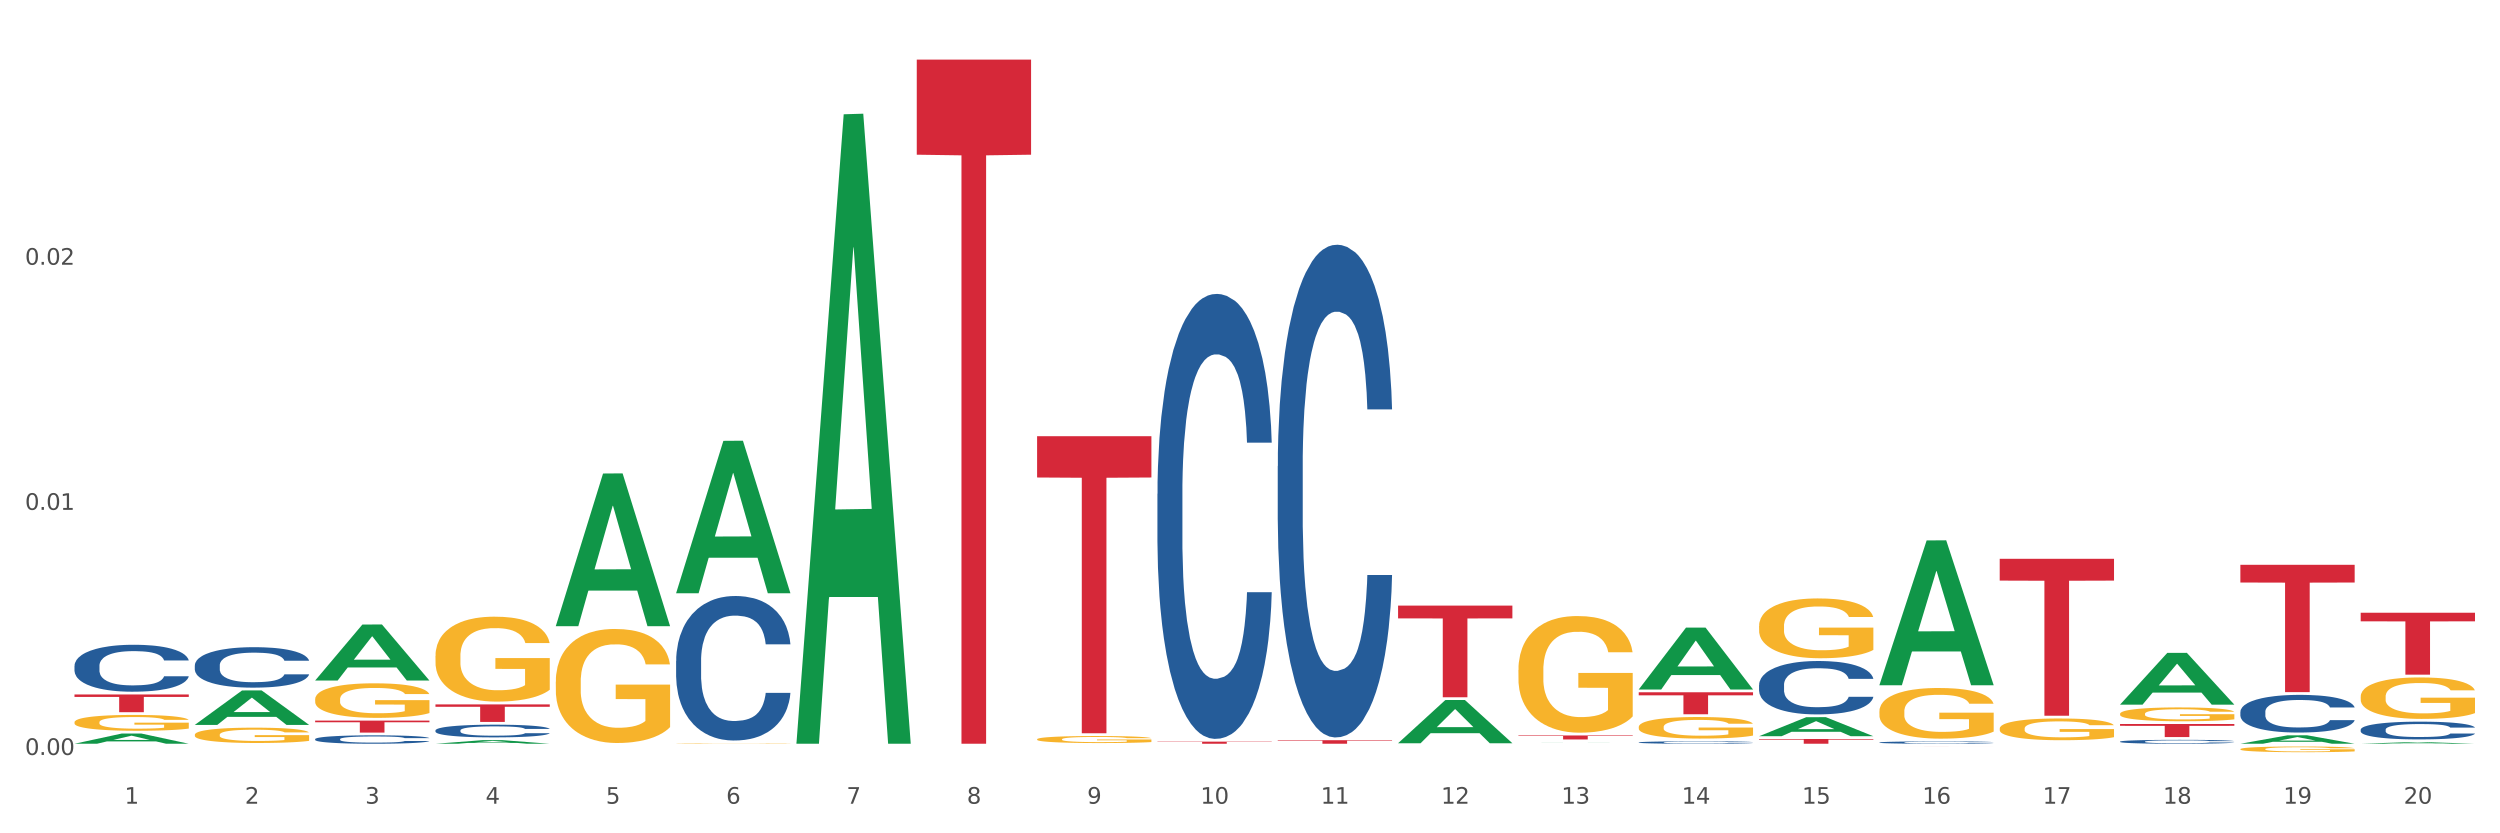 <?xml version="1.0" encoding="utf-8" standalone="no"?>
<!DOCTYPE svg PUBLIC "-//W3C//DTD SVG 1.1//EN"
  "http://www.w3.org/Graphics/SVG/1.1/DTD/svg11.dtd">
<svg xmlns:xlink="http://www.w3.org/1999/xlink" width="1080pt" height="360pt" viewBox="0 0 1080 360" xmlns="http://www.w3.org/2000/svg" version="1.1">
 <rect x="0" y="0" width="1080" height="360" fill="#333333" stroke="none"/>
 <defs>
  <style type="text/css">*{stroke-linejoin: round; stroke-linecap: butt}</style>
 </defs>
 <g id="figure_1">
  <g id="patch_1">
   <path d="M 0 360 
L 1080 360 
L 1080 0 
L 0 0 
z
" style="fill: #ffffff; stroke: #ffffff; stroke-linejoin: miter"/>
  </g>
  <g id="axes_1">
   <g id="matplotlib.axis_1">
    <g id="xtick_1">
     <g id="text_1">
      <!-- 1 -->
      <g style="fill: #4d4d4d" transform="translate(53.812 347.204) scale(0.096 -0.096)">
       <defs>
        <path id="DejaVuSans-31" d="M 794 531 
L 1825 531 
L 1825 4091 
L 703 3866 
L 703 4441 
L 1819 4666 
L 2450 4666 
L 2450 531 
L 3481 531 
L 3481 0 
L 794 0 
L 794 531 
z
" transform="scale(0.016)"/>
       </defs>
       <use xlink:href="#DejaVuSans-31"/>
      </g>
     </g>
    </g>
    <g id="xtick_2">
     <g id="text_2">
      <!-- 2 -->
      <g style="fill: #4d4d4d" transform="translate(105.793 347.204) scale(0.096 -0.096)">
       <defs>
        <path id="DejaVuSans-32" d="M 1228 531 
L 3431 531 
L 3431 0 
L 469 0 
L 469 531 
Q 828 903 1448 1529 
Q 2069 2156 2228 2338 
Q 2531 2678 2651 2914 
Q 2772 3150 2772 3378 
Q 2772 3750 2511 3984 
Q 2250 4219 1831 4219 
Q 1534 4219 1204 4116 
Q 875 4013 500 3803 
L 500 4441 
Q 881 4594 1212 4672 
Q 1544 4750 1819 4750 
Q 2544 4750 2975 4387 
Q 3406 4025 3406 3419 
Q 3406 3131 3298 2873 
Q 3191 2616 2906 2266 
Q 2828 2175 2409 1742 
Q 1991 1309 1228 531 
z
" transform="scale(0.016)"/>
       </defs>
       <use xlink:href="#DejaVuSans-32"/>
      </g>
     </g>
    </g>
    <g id="xtick_3">
     <g id="text_3">
      <!-- 3 -->
      <g style="fill: #4d4d4d" transform="translate(157.774 347.204) scale(0.096 -0.096)">
       <defs>
        <path id="DejaVuSans-33" d="M 2597 2516 
Q 3050 2419 3304 2112 
Q 3559 1806 3559 1356 
Q 3559 666 3084 287 
Q 2609 -91 1734 -91 
Q 1441 -91 1130 -33 
Q 819 25 488 141 
L 488 750 
Q 750 597 1062 519 
Q 1375 441 1716 441 
Q 2309 441 2620 675 
Q 2931 909 2931 1356 
Q 2931 1769 2642 2001 
Q 2353 2234 1838 2234 
L 1294 2234 
L 1294 2753 
L 1863 2753 
Q 2328 2753 2575 2939 
Q 2822 3125 2822 3475 
Q 2822 3834 2567 4026 
Q 2313 4219 1838 4219 
Q 1578 4219 1281 4162 
Q 984 4106 628 3988 
L 628 4550 
Q 988 4650 1302 4700 
Q 1616 4750 1894 4750 
Q 2613 4750 3031 4423 
Q 3450 4097 3450 3541 
Q 3450 3153 3228 2886 
Q 3006 2619 2597 2516 
z
" transform="scale(0.016)"/>
       </defs>
       <use xlink:href="#DejaVuSans-33"/>
      </g>
     </g>
    </g>
    <g id="xtick_4">
     <g id="text_4">
      <!-- 4 -->
      <g style="fill: #4d4d4d" transform="translate(209.756 347.204) scale(0.096 -0.096)">
       <defs>
        <path id="DejaVuSans-34" d="M 2419 4116 
L 825 1625 
L 2419 1625 
L 2419 4116 
z
M 2253 4666 
L 3047 4666 
L 3047 1625 
L 3713 1625 
L 3713 1100 
L 3047 1100 
L 3047 0 
L 2419 0 
L 2419 1100 
L 313 1100 
L 313 1709 
L 2253 4666 
z
" transform="scale(0.016)"/>
       </defs>
       <use xlink:href="#DejaVuSans-34"/>
      </g>
     </g>
    </g>
    <g id="xtick_5">
     <g id="text_5">
      <!-- 5 -->
      <g style="fill: #4d4d4d" transform="translate(261.737 347.204) scale(0.096 -0.096)">
       <defs>
        <path id="DejaVuSans-35" d="M 691 4666 
L 3169 4666 
L 3169 4134 
L 1269 4134 
L 1269 2991 
Q 1406 3038 1543 3061 
Q 1681 3084 1819 3084 
Q 2600 3084 3056 2656 
Q 3513 2228 3513 1497 
Q 3513 744 3044 326 
Q 2575 -91 1722 -91 
Q 1428 -91 1123 -41 
Q 819 9 494 109 
L 494 744 
Q 775 591 1075 516 
Q 1375 441 1709 441 
Q 2250 441 2565 725 
Q 2881 1009 2881 1497 
Q 2881 1984 2565 2268 
Q 2250 2553 1709 2553 
Q 1456 2553 1204 2497 
Q 953 2441 691 2322 
L 691 4666 
z
" transform="scale(0.016)"/>
       </defs>
       <use xlink:href="#DejaVuSans-35"/>
      </g>
     </g>
    </g>
    <g id="xtick_6">
     <g id="text_6">
      <!-- 6 -->
      <g style="fill: #4d4d4d" transform="translate(313.718 347.204) scale(0.096 -0.096)">
       <defs>
        <path id="DejaVuSans-36" d="M 2113 2584 
Q 1688 2584 1439 2293 
Q 1191 2003 1191 1497 
Q 1191 994 1439 701 
Q 1688 409 2113 409 
Q 2538 409 2786 701 
Q 3034 994 3034 1497 
Q 3034 2003 2786 2293 
Q 2538 2584 2113 2584 
z
M 3366 4563 
L 3366 3988 
Q 3128 4100 2886 4159 
Q 2644 4219 2406 4219 
Q 1781 4219 1451 3797 
Q 1122 3375 1075 2522 
Q 1259 2794 1537 2939 
Q 1816 3084 2150 3084 
Q 2853 3084 3261 2657 
Q 3669 2231 3669 1497 
Q 3669 778 3244 343 
Q 2819 -91 2113 -91 
Q 1303 -91 875 529 
Q 447 1150 447 2328 
Q 447 3434 972 4092 
Q 1497 4750 2381 4750 
Q 2619 4750 2861 4703 
Q 3103 4656 3366 4563 
z
" transform="scale(0.016)"/>
       </defs>
       <use xlink:href="#DejaVuSans-36"/>
      </g>
     </g>
    </g>
    <g id="xtick_7">
     <g id="text_7">
      <!-- 7 -->
      <g style="fill: #4d4d4d" transform="translate(365.699 347.204) scale(0.096 -0.096)">
       <defs>
        <path id="DejaVuSans-37" d="M 525 4666 
L 3525 4666 
L 3525 4397 
L 1831 0 
L 1172 0 
L 2766 4134 
L 525 4134 
L 525 4666 
z
" transform="scale(0.016)"/>
       </defs>
       <use xlink:href="#DejaVuSans-37"/>
      </g>
     </g>
    </g>
    <g id="xtick_8">
     <g id="text_8">
      <!-- 8 -->
      <g style="fill: #4d4d4d" transform="translate(417.68 347.204) scale(0.096 -0.096)">
       <defs>
        <path id="DejaVuSans-38" d="M 2034 2216 
Q 1584 2216 1326 1975 
Q 1069 1734 1069 1313 
Q 1069 891 1326 650 
Q 1584 409 2034 409 
Q 2484 409 2743 651 
Q 3003 894 3003 1313 
Q 3003 1734 2745 1975 
Q 2488 2216 2034 2216 
z
M 1403 2484 
Q 997 2584 770 2862 
Q 544 3141 544 3541 
Q 544 4100 942 4425 
Q 1341 4750 2034 4750 
Q 2731 4750 3128 4425 
Q 3525 4100 3525 3541 
Q 3525 3141 3298 2862 
Q 3072 2584 2669 2484 
Q 3125 2378 3379 2068 
Q 3634 1759 3634 1313 
Q 3634 634 3220 271 
Q 2806 -91 2034 -91 
Q 1263 -91 848 271 
Q 434 634 434 1313 
Q 434 1759 690 2068 
Q 947 2378 1403 2484 
z
M 1172 3481 
Q 1172 3119 1398 2916 
Q 1625 2713 2034 2713 
Q 2441 2713 2670 2916 
Q 2900 3119 2900 3481 
Q 2900 3844 2670 4047 
Q 2441 4250 2034 4250 
Q 1625 4250 1398 4047 
Q 1172 3844 1172 3481 
z
" transform="scale(0.016)"/>
       </defs>
       <use xlink:href="#DejaVuSans-38"/>
      </g>
     </g>
    </g>
    <g id="xtick_9">
     <g id="text_9">
      <!-- 9 -->
      <g style="fill: #4d4d4d" transform="translate(469.662 347.204) scale(0.096 -0.096)">
       <defs>
        <path id="DejaVuSans-39" d="M 703 97 
L 703 672 
Q 941 559 1184 500 
Q 1428 441 1663 441 
Q 2288 441 2617 861 
Q 2947 1281 2994 2138 
Q 2813 1869 2534 1725 
Q 2256 1581 1919 1581 
Q 1219 1581 811 2004 
Q 403 2428 403 3163 
Q 403 3881 828 4315 
Q 1253 4750 1959 4750 
Q 2769 4750 3195 4129 
Q 3622 3509 3622 2328 
Q 3622 1225 3098 567 
Q 2575 -91 1691 -91 
Q 1453 -91 1209 -44 
Q 966 3 703 97 
z
M 1959 2075 
Q 2384 2075 2632 2365 
Q 2881 2656 2881 3163 
Q 2881 3666 2632 3958 
Q 2384 4250 1959 4250 
Q 1534 4250 1286 3958 
Q 1038 3666 1038 3163 
Q 1038 2656 1286 2365 
Q 1534 2075 1959 2075 
z
" transform="scale(0.016)"/>
       </defs>
       <use xlink:href="#DejaVuSans-39"/>
      </g>
     </g>
    </g>
    <g id="xtick_10">
     <g id="text_10">
      <!-- 10 -->
      <g style="fill: #4d4d4d" transform="translate(518.589 347.204) scale(0.096 -0.096)">
       <defs>
        <path id="DejaVuSans-30" d="M 2034 4250 
Q 1547 4250 1301 3770 
Q 1056 3291 1056 2328 
Q 1056 1369 1301 889 
Q 1547 409 2034 409 
Q 2525 409 2770 889 
Q 3016 1369 3016 2328 
Q 3016 3291 2770 3770 
Q 2525 4250 2034 4250 
z
M 2034 4750 
Q 2819 4750 3233 4129 
Q 3647 3509 3647 2328 
Q 3647 1150 3233 529 
Q 2819 -91 2034 -91 
Q 1250 -91 836 529 
Q 422 1150 422 2328 
Q 422 3509 836 4129 
Q 1250 4750 2034 4750 
z
" transform="scale(0.016)"/>
       </defs>
       <use xlink:href="#DejaVuSans-31"/>
       <use xlink:href="#DejaVuSans-30" transform="translate(63.623 0)"/>
      </g>
     </g>
    </g>
    <g id="xtick_11">
     <g id="text_11">
      <!-- 11 -->
      <g style="fill: #4d4d4d" transform="translate(570.57 347.204) scale(0.096 -0.096)">
       <use xlink:href="#DejaVuSans-31"/>
       <use xlink:href="#DejaVuSans-31" transform="translate(63.623 0)"/>
      </g>
     </g>
    </g>
    <g id="xtick_12">
     <g id="text_12">
      <!-- 12 -->
      <g style="fill: #4d4d4d" transform="translate(622.551 347.204) scale(0.096 -0.096)">
       <use xlink:href="#DejaVuSans-31"/>
       <use xlink:href="#DejaVuSans-32" transform="translate(63.623 0)"/>
      </g>
     </g>
    </g>
    <g id="xtick_13">
     <g id="text_13">
      <!-- 13 -->
      <g style="fill: #4d4d4d" transform="translate(674.533 347.204) scale(0.096 -0.096)">
       <use xlink:href="#DejaVuSans-31"/>
       <use xlink:href="#DejaVuSans-33" transform="translate(63.623 0)"/>
      </g>
     </g>
    </g>
    <g id="xtick_14">
     <g id="text_14">
      <!-- 14 -->
      <g style="fill: #4d4d4d" transform="translate(726.514 347.204) scale(0.096 -0.096)">
       <use xlink:href="#DejaVuSans-31"/>
       <use xlink:href="#DejaVuSans-34" transform="translate(63.623 0)"/>
      </g>
     </g>
    </g>
    <g id="xtick_15">
     <g id="text_15">
      <!-- 15 -->
      <g style="fill: #4d4d4d" transform="translate(778.495 347.204) scale(0.096 -0.096)">
       <use xlink:href="#DejaVuSans-31"/>
       <use xlink:href="#DejaVuSans-35" transform="translate(63.623 0)"/>
      </g>
     </g>
    </g>
    <g id="xtick_16">
     <g id="text_16">
      <!-- 16 -->
      <g style="fill: #4d4d4d" transform="translate(830.476 347.204) scale(0.096 -0.096)">
       <use xlink:href="#DejaVuSans-31"/>
       <use xlink:href="#DejaVuSans-36" transform="translate(63.623 0)"/>
      </g>
     </g>
    </g>
    <g id="xtick_17">
     <g id="text_17">
      <!-- 17 -->
      <g style="fill: #4d4d4d" transform="translate(882.457 347.204) scale(0.096 -0.096)">
       <use xlink:href="#DejaVuSans-31"/>
       <use xlink:href="#DejaVuSans-37" transform="translate(63.623 0)"/>
      </g>
     </g>
    </g>
    <g id="xtick_18">
     <g id="text_18">
      <!-- 18 -->
      <g style="fill: #4d4d4d" transform="translate(934.439 347.204) scale(0.096 -0.096)">
       <use xlink:href="#DejaVuSans-31"/>
       <use xlink:href="#DejaVuSans-38" transform="translate(63.623 0)"/>
      </g>
     </g>
    </g>
    <g id="xtick_19">
     <g id="text_19">
      <!-- 19 -->
      <g style="fill: #4d4d4d" transform="translate(986.42 347.204) scale(0.096 -0.096)">
       <use xlink:href="#DejaVuSans-31"/>
       <use xlink:href="#DejaVuSans-39" transform="translate(63.623 0)"/>
      </g>
     </g>
    </g>
    <g id="xtick_20">
     <g id="text_20">
      <!-- 20 -->
      <g style="fill: #4d4d4d" transform="translate(1038.401 347.204) scale(0.096 -0.096)">
       <use xlink:href="#DejaVuSans-32"/>
       <use xlink:href="#DejaVuSans-30" transform="translate(63.623 0)"/>
      </g>
     </g>
    </g>
    <g id="xtick_21"/>
    <g id="xtick_22"/>
    <g id="xtick_23"/>
    <g id="xtick_24"/>
    <g id="xtick_25"/>
    <g id="xtick_26"/>
    <g id="xtick_27"/>
    <g id="xtick_28"/>
    <g id="xtick_29"/>
    <g id="xtick_30"/>
    <g id="xtick_31"/>
    <g id="xtick_32"/>
    <g id="xtick_33"/>
    <g id="xtick_34"/>
    <g id="xtick_35"/>
    <g id="xtick_36"/>
    <g id="xtick_37"/>
    <g id="xtick_38"/>
    <g id="xtick_39"/>
   </g>
   <g id="matplotlib.axis_2">
    <g id="ytick_1">
     <g id="text_21">
      <!-- 0.00 -->
      <g style="fill: #4d4d4d" transform="translate(10.8 326.135) scale(0.096 -0.096)">
       <defs>
        <path id="DejaVuSans-2e" d="M 684 794 
L 1344 794 
L 1344 0 
L 684 0 
L 684 794 
z
" transform="scale(0.016)"/>
       </defs>
       <use xlink:href="#DejaVuSans-30"/>
       <use xlink:href="#DejaVuSans-2e" transform="translate(63.623 0)"/>
       <use xlink:href="#DejaVuSans-30" transform="translate(95.41 0)"/>
       <use xlink:href="#DejaVuSans-30" transform="translate(159.033 0)"/>
      </g>
     </g>
    </g>
    <g id="ytick_2">
     <g id="text_22">
      <!-- 0.01 -->
      <g style="fill: #4d4d4d" transform="translate(10.8 220.249) scale(0.096 -0.096)">
       <use xlink:href="#DejaVuSans-30"/>
       <use xlink:href="#DejaVuSans-2e" transform="translate(63.623 0)"/>
       <use xlink:href="#DejaVuSans-30" transform="translate(95.41 0)"/>
       <use xlink:href="#DejaVuSans-31" transform="translate(159.033 0)"/>
      </g>
     </g>
    </g>
    <g id="ytick_3">
     <g id="text_23">
      <!-- 0.02 -->
      <g style="fill: #4d4d4d" transform="translate(10.8 114.363) scale(0.096 -0.096)">
       <use xlink:href="#DejaVuSans-30"/>
       <use xlink:href="#DejaVuSans-2e" transform="translate(63.623 0)"/>
       <use xlink:href="#DejaVuSans-30" transform="translate(95.41 0)"/>
       <use xlink:href="#DejaVuSans-32" transform="translate(159.033 0)"/>
      </g>
     </g>
    </g>
    <g id="ytick_4"/>
    <g id="ytick_5"/>
    <g id="ytick_6"/>
   </g>
   <g id="PolyCollection_1">
    <path d="M 32.175 321.293 
L 32.226 321.288 
L 52.59 316.887 
L 61.041 316.883 
L 81.557 321.301 
L 71.783 321.301 
L 67.353 320.272 
L 46.328 320.272 
L 46.175 320.289 
L 41.899 321.301 
L 32.175 321.301 
L 32.175 321.293 
L 48.975 319.658 
L 64.706 319.654 
L 56.917 317.825 
L 56.815 317.816 
L 56.713 317.829 
L 48.924 319.654 
L 48.975 319.658 
L 32.175 321.293 
z
" clip-path="url(#pccd753d5fe)" style="fill: #109648"/>
    <path d="M 84.156 313.133 
L 84.207 313.119 
L 104.571 298.269 
L 113.022 298.255 
L 133.538 313.161 
L 123.764 313.161 
L 119.335 309.69 
L 98.309 309.69 
L 98.156 309.746 
L 93.88 313.161 
L 84.156 313.161 
L 84.156 313.133 
L 100.956 307.618 
L 116.687 307.604 
L 108.898 301.432 
L 108.796 301.404 
L 108.695 301.446 
L 100.905 307.604 
L 100.956 307.618 
L 84.156 313.133 
z
" clip-path="url(#pccd753d5fe)" style="fill: #109648"/>
    <path d="M 811.893 295.909 
L 811.944 295.85 
L 832.308 233.466 
L 840.759 233.407 
L 861.275 296.026 
L 851.501 296.026 
L 847.071 281.444 
L 826.046 281.444 
L 825.893 281.68 
L 821.617 296.026 
L 811.893 296.026 
L 811.893 295.909 
L 828.693 272.742 
L 844.424 272.684 
L 836.635 246.754 
L 836.533 246.636 
L 836.431 246.813 
L 828.642 272.684 
L 828.693 272.742 
L 811.893 295.909 
z
" clip-path="url(#pccd753d5fe)" style="fill: #109648"/>
    <path d="M 915.855 304.377 
L 915.906 304.356 
L 936.27 282.045 
L 944.721 282.024 
L 965.238 304.419 
L 955.463 304.419 
L 951.034 299.204 
L 930.008 299.204 
L 929.856 299.288 
L 925.579 304.419 
L 915.855 304.419 
L 915.855 304.377 
L 932.656 296.092 
L 948.387 296.071 
L 940.597 286.798 
L 940.496 286.755 
L 940.394 286.819 
L 932.605 296.071 
L 932.656 296.092 
L 915.855 304.377 
z
" clip-path="url(#pccd753d5fe)" style="fill: #109648"/>
    <path d="M 967.837 321.294 
L 967.888 321.291 
L 988.251 317.651 
L 996.702 317.648 
L 1017.219 321.301 
L 1007.444 321.301 
L 1003.015 320.45 
L 981.989 320.45 
L 981.837 320.464 
L 977.56 321.301 
L 967.837 321.301 
L 967.837 321.294 
L 984.637 319.943 
L 1000.368 319.939 
L 992.579 318.426 
L 992.477 318.42 
L 992.375 318.43 
L 984.586 319.939 
L 984.637 319.943 
L 967.837 321.294 
z
" clip-path="url(#pccd753d5fe)" style="fill: #109648"/>
    <path d="M 1019.818 321.3 
L 1019.869 321.299 
L 1040.233 320.611 
L 1048.684 320.61 
L 1069.2 321.301 
L 1059.425 321.301 
L 1054.996 321.14 
L 1033.971 321.14 
L 1033.818 321.143 
L 1029.542 321.301 
L 1019.818 321.301 
L 1019.818 321.3 
L 1036.618 321.044 
L 1052.349 321.044 
L 1044.56 320.758 
L 1044.458 320.756 
L 1044.356 320.758 
L 1036.567 321.044 
L 1036.618 321.044 
L 1019.818 321.3 
z
" clip-path="url(#pccd753d5fe)" style="fill: #109648"/>
    <path d="M 188.119 321.298 
L 188.17 321.297 
L 208.533 319.738 
L 216.984 319.737 
L 237.501 321.301 
L 227.726 321.301 
L 223.297 320.937 
L 202.271 320.937 
L 202.119 320.943 
L 197.842 321.301 
L 188.119 321.301 
L 188.119 321.298 
L 204.919 320.719 
L 220.65 320.718 
L 212.861 320.07 
L 212.759 320.067 
L 212.657 320.072 
L 204.868 320.718 
L 204.919 320.719 
L 188.119 321.298 
z
" clip-path="url(#pccd753d5fe)" style="fill: #109648"/>
    <path d="M 240.1 270.402 
L 240.151 270.34 
L 260.514 204.557 
L 268.965 204.495 
L 289.482 270.526 
L 279.707 270.526 
L 275.278 255.15 
L 254.253 255.15 
L 254.1 255.398 
L 249.824 270.526 
L 240.1 270.526 
L 240.1 270.402 
L 256.9 245.974 
L 272.631 245.912 
L 264.842 218.57 
L 264.74 218.446 
L 264.638 218.632 
L 256.849 245.912 
L 256.9 245.974 
L 240.1 270.402 
z
" clip-path="url(#pccd753d5fe)" style="fill: #109648"/>
    <path d="M 1019.818 300.93 
L 1019.876 300.913 
L 1019.876 300.324 
L 1019.993 299.817 
L 1020.576 298.589 
L 1021.45 297.575 
L 1022.092 297.035 
L 1022.733 296.593 
L 1023.491 296.151 
L 1024.424 295.693 
L 1026.115 295.022 
L 1027.164 294.678 
L 1028.447 294.318 
L 1030.779 293.794 
L 1032.469 293.5 
L 1034.219 293.254 
L 1037.075 292.96 
L 1038.941 292.829 
L 1040.923 292.731 
L 1043.314 292.665 
L 1045.121 292.649 
L 1049.086 292.698 
L 1052.467 292.845 
L 1054.1 292.96 
L 1056.199 293.156 
L 1057.306 293.287 
L 1059.114 293.549 
L 1060.979 293.893 
L 1062.262 294.187 
L 1064.186 294.744 
L 1065.644 295.3 
L 1066.985 295.987 
L 1067.684 296.462 
L 1068.209 296.904 
L 1068.675 297.411 
L 1069.142 298.213 
L 1058.647 298.213 
L 1058.239 297.64 
L 1057.598 297.1 
L 1056.665 296.576 
L 1055.849 296.249 
L 1054.449 295.84 
L 1053.167 295.578 
L 1051.826 295.382 
L 1050.193 295.218 
L 1048.911 295.136 
L 1047.103 295.071 
L 1043.547 295.087 
L 1041.157 295.218 
L 1039.524 295.382 
L 1038.475 295.529 
L 1037.542 295.693 
L 1036.492 295.922 
L 1035.268 296.265 
L 1034.393 296.576 
L 1033.519 296.969 
L 1032.819 297.362 
L 1032.178 297.82 
L 1031.653 298.311 
L 1031.245 298.818 
L 1030.895 299.44 
L 1030.604 300.471 
L 1030.604 302.713 
L 1030.72 303.221 
L 1031.012 303.892 
L 1031.362 304.399 
L 1031.945 305.004 
L 1032.469 305.414 
L 1033.461 306.003 
L 1034.568 306.494 
L 1035.443 306.805 
L 1036.317 307.066 
L 1037.833 307.426 
L 1039.524 307.721 
L 1040.982 307.901 
L 1042.964 308.065 
L 1044.305 308.13 
L 1045.471 308.163 
L 1048.328 308.163 
L 1050.368 308.114 
L 1052.642 307.999 
L 1054.391 307.852 
L 1055.849 307.672 
L 1057.481 307.377 
L 1058.531 307.099 
L 1058.531 303.679 
L 1045.704 303.662 
L 1045.704 301.388 
L 1069.2 301.388 
L 1069.2 308.065 
L 1068.209 308.408 
L 1067.101 308.719 
L 1065.935 308.997 
L 1064.186 309.341 
L 1062.087 309.668 
L 1060.221 309.898 
L 1058.239 310.094 
L 1055.907 310.274 
L 1052.875 310.438 
L 1051.01 310.503 
L 1048.678 310.552 
L 1045.937 310.568 
L 1043.547 310.536 
L 1041.215 310.454 
L 1038.766 310.307 
L 1036.376 310.094 
L 1034.568 309.881 
L 1032.761 309.619 
L 1030.837 309.276 
L 1029.321 308.948 
L 1028.155 308.654 
L 1026.872 308.277 
L 1025.473 307.786 
L 1024.424 307.345 
L 1023.491 306.886 
L 1022.5 306.297 
L 1021.8 305.79 
L 1021.101 305.152 
L 1020.692 304.677 
L 1020.226 303.941 
L 1019.876 302.91 
L 1019.818 300.93 
z
" clip-path="url(#pccd753d5fe)" style="fill: #f7b32b"/>
    <path d="M 292.081 256.162 
L 292.132 256.1 
L 312.496 190.445 
L 320.947 190.383 
L 341.463 256.286 
L 331.689 256.286 
L 327.259 240.939 
L 306.234 240.939 
L 306.081 241.187 
L 301.805 256.286 
L 292.081 256.286 
L 292.081 256.162 
L 308.881 231.781 
L 324.612 231.719 
L 316.823 204.43 
L 316.721 204.306 
L 316.619 204.492 
L 308.83 231.719 
L 308.881 231.781 
L 292.081 256.162 
z
" clip-path="url(#pccd753d5fe)" style="fill: #109648"/>
    <path d="M 344.062 320.79 
L 344.113 320.534 
L 364.477 49.369 
L 372.928 49.113 
L 393.444 321.301 
L 383.67 321.301 
L 379.241 257.918 
L 358.215 257.918 
L 358.062 258.941 
L 353.786 321.301 
L 344.062 321.301 
L 344.062 320.79 
L 360.862 220.093 
L 376.593 219.838 
L 368.804 107.129 
L 368.702 106.618 
L 368.601 107.384 
L 360.811 219.838 
L 360.862 220.093 
L 344.062 320.79 
z
" clip-path="url(#pccd753d5fe)" style="fill: #109648"/>
    <path d="M 603.968 321.05 
L 604.019 321.032 
L 624.383 302.416 
L 632.834 302.399 
L 653.35 321.085 
L 643.576 321.085 
L 639.147 316.734 
L 618.121 316.734 
L 617.968 316.804 
L 613.692 321.085 
L 603.968 321.085 
L 603.968 321.05 
L 620.768 314.137 
L 636.499 314.119 
L 628.71 306.382 
L 628.608 306.347 
L 628.507 306.399 
L 620.717 314.119 
L 620.768 314.137 
L 603.968 321.05 
z
" clip-path="url(#pccd753d5fe)" style="fill: #109648"/>
    <path d="M 967.837 323.625 
L 967.895 323.623 
L 967.895 323.542 
L 968.012 323.472 
L 968.595 323.304 
L 969.469 323.165 
L 970.11 323.09 
L 970.752 323.03 
L 971.51 322.969 
L 972.443 322.906 
L 974.133 322.814 
L 975.183 322.767 
L 976.465 322.717 
L 978.798 322.645 
L 980.488 322.605 
L 982.237 322.571 
L 985.094 322.531 
L 986.96 322.513 
L 988.942 322.499 
L 991.333 322.49 
L 993.14 322.488 
L 997.104 322.495 
L 1000.486 322.515 
L 1002.118 322.531 
L 1004.217 322.558 
L 1005.325 322.575 
L 1007.132 322.611 
L 1008.998 322.659 
L 1010.281 322.699 
L 1012.205 322.776 
L 1013.662 322.852 
L 1015.003 322.946 
L 1015.703 323.012 
L 1016.228 323.072 
L 1016.694 323.142 
L 1017.16 323.252 
L 1006.666 323.252 
L 1006.258 323.173 
L 1005.617 323.099 
L 1004.684 323.027 
L 1003.868 322.982 
L 1002.468 322.926 
L 1001.186 322.89 
L 999.845 322.863 
L 998.212 322.841 
L 996.93 322.83 
L 995.122 322.821 
L 991.566 322.823 
L 989.175 322.841 
L 987.543 322.863 
L 986.493 322.883 
L 985.561 322.906 
L 984.511 322.937 
L 983.287 322.985 
L 982.412 323.027 
L 981.538 323.081 
L 980.838 323.135 
L 980.197 323.198 
L 979.672 323.266 
L 979.264 323.335 
L 978.914 323.421 
L 978.623 323.562 
L 978.623 323.87 
L 978.739 323.94 
L 979.031 324.032 
L 979.381 324.102 
L 979.964 324.185 
L 980.488 324.241 
L 981.479 324.322 
L 982.587 324.39 
L 983.462 324.432 
L 984.336 324.468 
L 985.852 324.518 
L 987.543 324.558 
L 989 324.583 
L 990.983 324.606 
L 992.324 324.615 
L 993.49 324.619 
L 996.347 324.619 
L 998.387 324.612 
L 1000.661 324.597 
L 1002.41 324.576 
L 1003.868 324.552 
L 1005.5 324.511 
L 1006.549 324.473 
L 1006.549 324.003 
L 993.723 324.001 
L 993.723 323.688 
L 1017.219 323.688 
L 1017.219 324.606 
L 1016.228 324.653 
L 1015.12 324.695 
L 1013.954 324.734 
L 1012.205 324.781 
L 1010.106 324.826 
L 1008.24 324.857 
L 1006.258 324.884 
L 1003.926 324.909 
L 1000.894 324.932 
L 999.028 324.941 
L 996.696 324.947 
L 993.956 324.95 
L 991.566 324.945 
L 989.234 324.934 
L 986.785 324.914 
L 984.395 324.884 
L 982.587 324.855 
L 980.78 324.819 
L 978.856 324.772 
L 977.34 324.727 
L 976.174 324.686 
L 974.891 324.635 
L 973.492 324.567 
L 972.443 324.507 
L 971.51 324.444 
L 970.519 324.363 
L 969.819 324.293 
L 969.119 324.205 
L 968.711 324.14 
L 968.245 324.039 
L 967.895 323.897 
L 967.837 323.625 
z
" clip-path="url(#pccd753d5fe)" style="fill: #f7b32b"/>
    <path d="M 915.855 308.37 
L 915.914 308.364 
L 915.914 308.168 
L 916.03 307.998 
L 916.613 307.589 
L 917.488 307.25 
L 918.129 307.07 
L 918.771 306.922 
L 919.529 306.775 
L 920.461 306.622 
L 922.152 306.398 
L 923.202 306.283 
L 924.484 306.163 
L 926.816 305.988 
L 928.507 305.89 
L 930.256 305.808 
L 933.113 305.71 
L 934.979 305.666 
L 936.961 305.633 
L 939.351 305.611 
L 941.159 305.606 
L 945.123 305.622 
L 948.505 305.671 
L 950.137 305.71 
L 952.236 305.775 
L 953.344 305.819 
L 955.151 305.906 
L 957.017 306.021 
L 958.3 306.119 
L 960.224 306.305 
L 961.681 306.491 
L 963.022 306.72 
L 963.722 306.879 
L 964.246 307.026 
L 964.713 307.195 
L 965.179 307.463 
L 954.685 307.463 
L 954.277 307.272 
L 953.635 307.092 
L 952.703 306.917 
L 951.886 306.808 
L 950.487 306.671 
L 949.204 306.584 
L 947.863 306.518 
L 946.231 306.464 
L 944.948 306.436 
L 943.141 306.414 
L 939.585 306.42 
L 937.194 306.464 
L 935.562 306.518 
L 934.512 306.567 
L 933.579 306.622 
L 932.53 306.698 
L 931.306 306.813 
L 930.431 306.917 
L 929.557 307.048 
L 928.857 307.179 
L 928.216 307.332 
L 927.691 307.496 
L 927.283 307.665 
L 926.933 307.873 
L 926.641 308.217 
L 926.641 308.965 
L 926.758 309.135 
L 927.05 309.358 
L 927.399 309.528 
L 927.982 309.73 
L 928.507 309.866 
L 929.498 310.063 
L 930.606 310.227 
L 931.48 310.331 
L 932.355 310.418 
L 933.871 310.538 
L 935.562 310.637 
L 937.019 310.697 
L 939.002 310.751 
L 940.342 310.773 
L 941.509 310.784 
L 944.365 310.784 
L 946.406 310.768 
L 948.68 310.729 
L 950.429 310.68 
L 951.886 310.62 
L 953.519 310.522 
L 954.568 310.429 
L 954.568 309.287 
L 941.742 309.282 
L 941.742 308.523 
L 965.238 308.523 
L 965.238 310.751 
L 964.246 310.866 
L 963.139 310.97 
L 961.973 311.063 
L 960.224 311.177 
L 958.125 311.287 
L 956.259 311.363 
L 954.277 311.429 
L 951.945 311.489 
L 948.913 311.543 
L 947.047 311.565 
L 944.715 311.582 
L 941.975 311.587 
L 939.585 311.576 
L 937.252 311.549 
L 934.804 311.5 
L 932.413 311.429 
L 930.606 311.358 
L 928.799 311.27 
L 926.875 311.156 
L 925.359 311.046 
L 924.193 310.948 
L 922.91 310.822 
L 921.511 310.658 
L 920.461 310.511 
L 919.529 310.358 
L 918.537 310.161 
L 917.838 309.992 
L 917.138 309.779 
L 916.73 309.621 
L 916.264 309.375 
L 915.914 309.031 
L 915.855 308.37 
z
" clip-path="url(#pccd753d5fe)" style="fill: #f7b32b"/>
    <path d="M 84.156 317.41 
L 84.215 317.404 
L 84.215 317.186 
L 84.331 316.999 
L 84.914 316.545 
L 85.789 316.169 
L 86.43 315.97 
L 87.071 315.806 
L 87.829 315.643 
L 88.762 315.473 
L 90.453 315.225 
L 91.502 315.098 
L 92.785 314.965 
L 95.117 314.771 
L 96.808 314.662 
L 98.557 314.571 
L 101.414 314.462 
L 103.279 314.414 
L 105.262 314.378 
L 107.652 314.354 
L 109.459 314.347 
L 113.424 314.366 
L 116.806 314.42 
L 118.438 314.462 
L 120.537 314.535 
L 121.645 314.584 
L 123.452 314.68 
L 125.318 314.807 
L 126.6 314.916 
L 128.524 315.122 
L 129.982 315.328 
L 131.323 315.582 
L 132.022 315.758 
L 132.547 315.921 
L 133.014 316.109 
L 133.48 316.405 
L 122.986 316.405 
L 122.577 316.194 
L 121.936 315.994 
L 121.003 315.8 
L 120.187 315.679 
L 118.788 315.528 
L 117.505 315.431 
L 116.164 315.358 
L 114.532 315.298 
L 113.249 315.267 
L 111.442 315.243 
L 107.885 315.249 
L 105.495 315.298 
L 103.862 315.358 
L 102.813 315.413 
L 101.88 315.473 
L 100.831 315.558 
L 99.606 315.685 
L 98.732 315.8 
L 97.857 315.945 
L 97.158 316.091 
L 96.516 316.26 
L 95.992 316.442 
L 95.583 316.629 
L 95.234 316.859 
L 94.942 317.241 
L 94.942 318.07 
L 95.059 318.257 
L 95.35 318.506 
L 95.7 318.693 
L 96.283 318.917 
L 96.808 319.068 
L 97.799 319.286 
L 98.907 319.468 
L 99.781 319.583 
L 100.656 319.68 
L 102.172 319.813 
L 103.862 319.922 
L 105.32 319.988 
L 107.302 320.049 
L 108.643 320.073 
L 109.809 320.085 
L 112.666 320.085 
L 114.707 320.067 
L 116.98 320.025 
L 118.73 319.97 
L 120.187 319.904 
L 121.82 319.795 
L 122.869 319.692 
L 122.869 318.427 
L 110.042 318.421 
L 110.042 317.58 
L 133.538 317.58 
L 133.538 320.049 
L 132.547 320.176 
L 131.439 320.291 
L 130.273 320.394 
L 128.524 320.521 
L 126.425 320.642 
L 124.56 320.727 
L 122.577 320.8 
L 120.245 320.866 
L 117.214 320.927 
L 115.348 320.951 
L 113.016 320.969 
L 110.276 320.975 
L 107.885 320.963 
L 105.553 320.933 
L 103.104 320.878 
L 100.714 320.8 
L 98.907 320.721 
L 97.099 320.624 
L 95.175 320.497 
L 93.659 320.376 
L 92.493 320.267 
L 91.211 320.128 
L 89.812 319.946 
L 88.762 319.783 
L 87.829 319.613 
L 86.838 319.395 
L 86.138 319.208 
L 85.439 318.972 
L 85.031 318.796 
L 84.564 318.524 
L 84.215 318.142 
L 84.156 317.41 
z
" clip-path="url(#pccd753d5fe)" style="fill: #f7b32b"/>
    <path d="M 32.175 312.012 
L 32.233 312.006 
L 32.233 311.781 
L 32.35 311.587 
L 32.933 311.118 
L 33.807 310.73 
L 34.449 310.524 
L 35.09 310.355 
L 35.848 310.186 
L 36.781 310.011 
L 38.472 309.754 
L 39.521 309.623 
L 40.804 309.485 
L 43.136 309.285 
L 44.827 309.173 
L 46.576 309.079 
L 49.433 308.966 
L 51.298 308.916 
L 53.28 308.879 
L 55.671 308.854 
L 57.478 308.847 
L 61.443 308.866 
L 64.824 308.923 
L 66.457 308.966 
L 68.556 309.041 
L 69.663 309.091 
L 71.471 309.191 
L 73.337 309.323 
L 74.619 309.435 
L 76.543 309.648 
L 78.001 309.861 
L 79.342 310.123 
L 80.041 310.305 
L 80.566 310.474 
L 81.032 310.668 
L 81.499 310.974 
L 71.004 310.974 
L 70.596 310.755 
L 69.955 310.549 
L 69.022 310.349 
L 68.206 310.224 
L 66.807 310.067 
L 65.524 309.967 
L 64.183 309.892 
L 62.551 309.829 
L 61.268 309.798 
L 59.461 309.773 
L 55.904 309.779 
L 53.514 309.829 
L 51.881 309.892 
L 50.832 309.948 
L 49.899 310.011 
L 48.849 310.098 
L 47.625 310.23 
L 46.751 310.349 
L 45.876 310.499 
L 45.176 310.649 
L 44.535 310.824 
L 44.01 311.012 
L 43.602 311.205 
L 43.252 311.443 
L 42.961 311.837 
L 42.961 312.694 
L 43.078 312.888 
L 43.369 313.144 
L 43.719 313.338 
L 44.302 313.57 
L 44.827 313.726 
L 45.818 313.951 
L 46.926 314.139 
L 47.8 314.258 
L 48.675 314.358 
L 50.19 314.495 
L 51.881 314.608 
L 53.339 314.677 
L 55.321 314.739 
L 56.662 314.764 
L 57.828 314.777 
L 60.685 314.777 
L 62.725 314.758 
L 64.999 314.714 
L 66.748 314.658 
L 68.206 314.589 
L 69.838 314.477 
L 70.888 314.37 
L 70.888 313.063 
L 58.061 313.057 
L 58.061 312.187 
L 81.557 312.187 
L 81.557 314.739 
L 80.566 314.871 
L 79.458 314.989 
L 78.292 315.096 
L 76.543 315.227 
L 74.444 315.352 
L 72.579 315.44 
L 70.596 315.515 
L 68.264 315.584 
L 65.232 315.646 
L 63.367 315.671 
L 61.035 315.69 
L 58.294 315.696 
L 55.904 315.684 
L 53.572 315.652 
L 51.123 315.596 
L 48.733 315.515 
L 46.926 315.434 
L 45.118 315.333 
L 43.194 315.202 
L 41.678 315.077 
L 40.512 314.964 
L 39.23 314.821 
L 37.83 314.633 
L 36.781 314.464 
L 35.848 314.289 
L 34.857 314.064 
L 34.157 313.87 
L 33.458 313.626 
L 33.05 313.445 
L 32.583 313.163 
L 32.233 312.769 
L 32.175 312.012 
z
" clip-path="url(#pccd753d5fe)" style="fill: #f7b32b"/>
    <path d="M 655.949 320.659 
L 656 320.659 
L 676.364 320.63 
L 684.815 320.63 
L 705.332 320.659 
L 695.557 320.659 
L 691.128 320.652 
L 670.102 320.652 
L 669.95 320.653 
L 665.673 320.659 
L 655.949 320.659 
L 655.949 320.659 
L 672.75 320.648 
L 688.481 320.648 
L 680.691 320.636 
L 680.59 320.636 
L 680.488 320.636 
L 672.699 320.648 
L 672.75 320.648 
L 655.949 320.659 
z
" clip-path="url(#pccd753d5fe)" style="fill: #109648"/>
    <path d="M 655.949 289.416 
L 656.008 289.37 
L 656.008 287.713 
L 656.124 286.286 
L 656.707 282.835 
L 657.582 279.981 
L 658.223 278.462 
L 658.865 277.22 
L 659.622 275.977 
L 660.555 274.688 
L 662.246 272.801 
L 663.296 271.835 
L 664.578 270.822 
L 666.91 269.349 
L 668.601 268.521 
L 670.35 267.831 
L 673.207 267.002 
L 675.073 266.634 
L 677.055 266.358 
L 679.445 266.174 
L 681.253 266.128 
L 685.217 266.266 
L 688.599 266.68 
L 690.231 267.002 
L 692.33 267.554 
L 693.438 267.923 
L 695.245 268.659 
L 697.111 269.626 
L 698.394 270.454 
L 700.318 272.019 
L 701.775 273.584 
L 703.116 275.517 
L 703.816 276.851 
L 704.34 278.094 
L 704.807 279.521 
L 705.273 281.776 
L 694.779 281.776 
L 694.371 280.165 
L 693.729 278.646 
L 692.797 277.174 
L 691.98 276.253 
L 690.581 275.102 
L 689.298 274.366 
L 687.957 273.814 
L 686.325 273.354 
L 685.042 273.123 
L 683.235 272.939 
L 679.679 272.985 
L 677.288 273.354 
L 675.656 273.814 
L 674.606 274.228 
L 673.673 274.688 
L 672.624 275.333 
L 671.4 276.299 
L 670.525 277.174 
L 669.651 278.278 
L 668.951 279.383 
L 668.31 280.671 
L 667.785 282.052 
L 667.377 283.479 
L 667.027 285.228 
L 666.735 288.127 
L 666.735 294.433 
L 666.852 295.86 
L 667.143 297.747 
L 667.493 299.173 
L 668.076 300.876 
L 668.601 302.027 
L 669.592 303.684 
L 670.7 305.065 
L 671.574 305.939 
L 672.449 306.675 
L 673.965 307.688 
L 675.656 308.516 
L 677.113 309.023 
L 679.095 309.483 
L 680.436 309.667 
L 681.602 309.759 
L 684.459 309.759 
L 686.5 309.621 
L 688.774 309.299 
L 690.523 308.885 
L 691.98 308.378 
L 693.613 307.55 
L 694.662 306.767 
L 694.662 297.148 
L 681.836 297.102 
L 681.836 290.705 
L 705.332 290.705 
L 705.332 309.483 
L 704.34 310.449 
L 703.233 311.324 
L 702.067 312.106 
L 700.318 313.073 
L 698.219 313.993 
L 696.353 314.638 
L 694.371 315.19 
L 692.039 315.696 
L 689.007 316.156 
L 687.141 316.341 
L 684.809 316.479 
L 682.069 316.525 
L 679.679 316.433 
L 677.346 316.202 
L 674.898 315.788 
L 672.507 315.19 
L 670.7 314.592 
L 668.893 313.855 
L 666.969 312.889 
L 665.453 311.968 
L 664.287 311.14 
L 663.004 310.081 
L 661.605 308.7 
L 660.555 307.458 
L 659.622 306.169 
L 658.631 304.512 
L 657.932 303.085 
L 657.232 301.29 
L 656.824 299.956 
L 656.358 297.885 
L 656.008 294.985 
L 655.949 289.416 
z
" clip-path="url(#pccd753d5fe)" style="fill: #f7b32b"/>
    <path d="M 448.025 319.365 
L 448.083 319.362 
L 448.083 319.263 
L 448.2 319.177 
L 448.783 318.969 
L 449.657 318.797 
L 450.298 318.706 
L 450.94 318.631 
L 451.698 318.556 
L 452.631 318.478 
L 454.321 318.365 
L 455.371 318.307 
L 456.653 318.246 
L 458.985 318.157 
L 460.676 318.107 
L 462.425 318.066 
L 465.282 318.016 
L 467.148 317.994 
L 469.13 317.977 
L 471.52 317.966 
L 473.328 317.963 
L 477.292 317.971 
L 480.674 317.996 
L 482.306 318.016 
L 484.405 318.049 
L 485.513 318.071 
L 487.32 318.115 
L 489.186 318.174 
L 490.469 318.224 
L 492.393 318.318 
L 493.85 318.412 
L 495.191 318.528 
L 495.891 318.609 
L 496.416 318.683 
L 496.882 318.769 
L 497.348 318.905 
L 486.854 318.905 
L 486.446 318.808 
L 485.805 318.717 
L 484.872 318.628 
L 484.056 318.573 
L 482.656 318.503 
L 481.374 318.459 
L 480.033 318.426 
L 478.4 318.398 
L 477.118 318.384 
L 475.31 318.373 
L 471.754 318.376 
L 469.363 318.398 
L 467.731 318.426 
L 466.681 318.451 
L 465.749 318.478 
L 464.699 318.517 
L 463.475 318.575 
L 462.6 318.628 
L 461.726 318.695 
L 461.026 318.761 
L 460.385 318.839 
L 459.86 318.922 
L 459.452 319.008 
L 459.102 319.113 
L 458.811 319.287 
L 458.811 319.667 
L 458.927 319.753 
L 459.219 319.867 
L 459.569 319.952 
L 460.152 320.055 
L 460.676 320.124 
L 461.667 320.224 
L 462.775 320.307 
L 463.65 320.36 
L 464.524 320.404 
L 466.04 320.465 
L 467.731 320.515 
L 469.188 320.545 
L 471.171 320.573 
L 472.512 320.584 
L 473.678 320.59 
L 476.535 320.59 
L 478.575 320.581 
L 480.849 320.562 
L 482.598 320.537 
L 484.056 320.507 
L 485.688 320.457 
L 486.737 320.41 
L 486.737 319.831 
L 473.911 319.828 
L 473.911 319.443 
L 497.407 319.443 
L 497.407 320.573 
L 496.416 320.631 
L 495.308 320.684 
L 494.142 320.731 
L 492.393 320.789 
L 490.294 320.845 
L 488.428 320.883 
L 486.446 320.917 
L 484.114 320.947 
L 481.082 320.975 
L 479.216 320.986 
L 476.884 320.994 
L 474.144 320.997 
L 471.754 320.991 
L 469.422 320.978 
L 466.973 320.953 
L 464.583 320.917 
L 462.775 320.881 
L 460.968 320.836 
L 459.044 320.778 
L 457.528 320.723 
L 456.362 320.673 
L 455.079 320.609 
L 453.68 320.526 
L 452.631 320.451 
L 451.698 320.374 
L 450.707 320.274 
L 450.007 320.188 
L 449.307 320.08 
L 448.899 320 
L 448.433 319.875 
L 448.083 319.7 
L 448.025 319.365 
z
" clip-path="url(#pccd753d5fe)" style="fill: #f7b32b"/>
    <path d="M 759.912 270.463 
L 759.97 270.439 
L 759.97 269.589 
L 760.087 268.858 
L 760.67 267.087 
L 761.544 265.624 
L 762.186 264.845 
L 762.827 264.207 
L 763.585 263.57 
L 764.518 262.909 
L 766.209 261.941 
L 767.258 261.445 
L 768.541 260.926 
L 770.873 260.171 
L 772.563 259.746 
L 774.313 259.392 
L 777.169 258.967 
L 779.035 258.778 
L 781.017 258.636 
L 783.408 258.542 
L 785.215 258.518 
L 789.18 258.589 
L 792.561 258.801 
L 794.194 258.967 
L 796.293 259.25 
L 797.4 259.439 
L 799.208 259.816 
L 801.073 260.312 
L 802.356 260.737 
L 804.28 261.54 
L 805.738 262.342 
L 807.078 263.334 
L 807.778 264.018 
L 808.303 264.656 
L 808.769 265.387 
L 809.236 266.544 
L 798.741 266.544 
L 798.333 265.718 
L 797.692 264.939 
L 796.759 264.184 
L 795.943 263.711 
L 794.543 263.121 
L 793.261 262.744 
L 791.92 262.46 
L 790.287 262.224 
L 789.005 262.106 
L 787.197 262.012 
L 783.641 262.035 
L 781.251 262.224 
L 779.618 262.46 
L 778.569 262.673 
L 777.636 262.909 
L 776.586 263.239 
L 775.362 263.735 
L 774.487 264.184 
L 773.613 264.75 
L 772.913 265.317 
L 772.272 265.978 
L 771.747 266.686 
L 771.339 267.418 
L 770.989 268.315 
L 770.698 269.802 
L 770.698 273.036 
L 770.814 273.768 
L 771.106 274.735 
L 771.456 275.467 
L 772.039 276.341 
L 772.563 276.931 
L 773.555 277.781 
L 774.662 278.489 
L 775.537 278.937 
L 776.411 279.315 
L 777.927 279.834 
L 779.618 280.259 
L 781.076 280.519 
L 783.058 280.755 
L 784.399 280.849 
L 785.565 280.897 
L 788.422 280.897 
L 790.462 280.826 
L 792.736 280.66 
L 794.485 280.448 
L 795.943 280.188 
L 797.575 279.763 
L 798.625 279.362 
L 798.625 274.429 
L 785.798 274.405 
L 785.798 271.124 
L 809.294 271.124 
L 809.294 280.755 
L 808.303 281.251 
L 807.195 281.699 
L 806.029 282.1 
L 804.28 282.596 
L 802.181 283.068 
L 800.315 283.399 
L 798.333 283.682 
L 796.001 283.942 
L 792.969 284.178 
L 791.104 284.272 
L 788.772 284.343 
L 786.031 284.367 
L 783.641 284.319 
L 781.309 284.201 
L 778.86 283.989 
L 776.47 283.682 
L 774.662 283.375 
L 772.855 282.997 
L 770.931 282.502 
L 769.415 282.03 
L 768.249 281.605 
L 766.966 281.062 
L 765.567 280.354 
L 764.518 279.716 
L 763.585 279.055 
L 762.594 278.205 
L 761.894 277.474 
L 761.194 276.553 
L 760.786 275.868 
L 760.32 274.806 
L 759.97 273.319 
L 759.912 270.463 
z
" clip-path="url(#pccd753d5fe)" style="fill: #f7b32b"/>
    <path d="M 811.893 307.326 
L 811.951 307.306 
L 811.951 306.587 
L 812.068 305.967 
L 812.651 304.468 
L 813.526 303.229 
L 814.167 302.57 
L 814.808 302.03 
L 815.566 301.49 
L 816.499 300.931 
L 818.19 300.111 
L 819.239 299.692 
L 820.522 299.252 
L 822.854 298.612 
L 824.545 298.252 
L 826.294 297.953 
L 829.151 297.593 
L 831.016 297.433 
L 832.999 297.313 
L 835.389 297.233 
L 837.196 297.213 
L 841.161 297.273 
L 844.542 297.453 
L 846.175 297.593 
L 848.274 297.833 
L 849.381 297.993 
L 851.189 298.312 
L 853.055 298.732 
L 854.337 299.092 
L 856.261 299.771 
L 857.719 300.451 
L 859.06 301.29 
L 859.759 301.87 
L 860.284 302.41 
L 860.75 303.029 
L 861.217 304.009 
L 850.722 304.009 
L 850.314 303.309 
L 849.673 302.65 
L 848.74 302.01 
L 847.924 301.61 
L 846.525 301.111 
L 845.242 300.791 
L 843.901 300.551 
L 842.269 300.351 
L 840.986 300.251 
L 839.179 300.171 
L 835.622 300.191 
L 833.232 300.351 
L 831.599 300.551 
L 830.55 300.731 
L 829.617 300.931 
L 828.568 301.211 
L 827.343 301.63 
L 826.469 302.01 
L 825.594 302.49 
L 824.894 302.969 
L 824.253 303.529 
L 823.728 304.129 
L 823.32 304.748 
L 822.971 305.508 
L 822.679 306.767 
L 822.679 309.505 
L 822.796 310.125 
L 823.087 310.944 
L 823.437 311.564 
L 824.02 312.303 
L 824.545 312.803 
L 825.536 313.522 
L 826.644 314.122 
L 827.518 314.502 
L 828.393 314.821 
L 829.908 315.261 
L 831.599 315.621 
L 833.057 315.841 
L 835.039 316.041 
L 836.38 316.121 
L 837.546 316.161 
L 840.403 316.161 
L 842.444 316.101 
L 844.717 315.961 
L 846.466 315.781 
L 847.924 315.561 
L 849.556 315.201 
L 850.606 314.861 
L 850.606 310.684 
L 837.779 310.664 
L 837.779 307.886 
L 861.275 307.886 
L 861.275 316.041 
L 860.284 316.46 
L 859.176 316.84 
L 858.01 317.18 
L 856.261 317.6 
L 854.162 317.999 
L 852.297 318.279 
L 850.314 318.519 
L 847.982 318.739 
L 844.951 318.939 
L 843.085 319.019 
L 840.753 319.079 
L 838.013 319.099 
L 835.622 319.059 
L 833.29 318.959 
L 830.841 318.779 
L 828.451 318.519 
L 826.644 318.259 
L 824.836 317.939 
L 822.912 317.52 
L 821.396 317.12 
L 820.23 316.76 
L 818.948 316.3 
L 817.548 315.701 
L 816.499 315.161 
L 815.566 314.602 
L 814.575 313.882 
L 813.875 313.263 
L 813.176 312.483 
L 812.768 311.903 
L 812.301 311.004 
L 811.951 309.745 
L 811.893 307.326 
z
" clip-path="url(#pccd753d5fe)" style="fill: #f7b32b"/>
    <path d="M 863.874 314.724 
L 863.933 314.716 
L 863.933 314.407 
L 864.049 314.141 
L 864.632 313.497 
L 865.507 312.965 
L 866.148 312.682 
L 866.789 312.45 
L 867.547 312.218 
L 868.48 311.978 
L 870.171 311.626 
L 871.22 311.446 
L 872.503 311.257 
L 874.835 310.983 
L 876.526 310.828 
L 878.275 310.699 
L 881.132 310.545 
L 882.997 310.476 
L 884.98 310.425 
L 887.37 310.39 
L 889.177 310.382 
L 893.142 310.408 
L 896.524 310.485 
L 898.156 310.545 
L 900.255 310.648 
L 901.363 310.717 
L 903.17 310.854 
L 905.036 311.034 
L 906.318 311.188 
L 908.242 311.48 
L 909.7 311.772 
L 911.041 312.132 
L 911.741 312.381 
L 912.265 312.613 
L 912.732 312.879 
L 913.198 313.3 
L 902.704 313.3 
L 902.296 312.999 
L 901.654 312.716 
L 900.721 312.441 
L 899.905 312.27 
L 898.506 312.055 
L 897.223 311.918 
L 895.882 311.815 
L 894.25 311.729 
L 892.967 311.686 
L 891.16 311.652 
L 887.603 311.66 
L 885.213 311.729 
L 883.58 311.815 
L 882.531 311.892 
L 881.598 311.978 
L 880.549 312.098 
L 879.324 312.278 
L 878.45 312.441 
L 877.575 312.647 
L 876.876 312.853 
L 876.234 313.094 
L 875.71 313.351 
L 875.302 313.617 
L 874.952 313.943 
L 874.66 314.484 
L 874.66 315.66 
L 874.777 315.926 
L 875.068 316.277 
L 875.418 316.544 
L 876.001 316.861 
L 876.526 317.076 
L 877.517 317.385 
L 878.625 317.642 
L 879.499 317.805 
L 880.374 317.942 
L 881.89 318.131 
L 883.58 318.286 
L 885.038 318.38 
L 887.02 318.466 
L 888.361 318.5 
L 889.527 318.517 
L 892.384 318.517 
L 894.425 318.492 
L 896.699 318.432 
L 898.448 318.354 
L 899.905 318.26 
L 901.538 318.105 
L 902.587 317.96 
L 902.587 316.166 
L 889.761 316.157 
L 889.761 314.964 
L 913.256 314.964 
L 913.256 318.466 
L 912.265 318.646 
L 911.158 318.809 
L 909.991 318.955 
L 908.242 319.135 
L 906.143 319.307 
L 904.278 319.427 
L 902.296 319.53 
L 899.963 319.624 
L 896.932 319.71 
L 895.066 319.745 
L 892.734 319.77 
L 889.994 319.779 
L 887.603 319.762 
L 885.271 319.719 
L 882.823 319.642 
L 880.432 319.53 
L 878.625 319.418 
L 876.817 319.281 
L 874.893 319.101 
L 873.378 318.929 
L 872.211 318.775 
L 870.929 318.577 
L 869.53 318.32 
L 868.48 318.088 
L 867.547 317.848 
L 866.556 317.539 
L 865.857 317.273 
L 865.157 316.938 
L 864.749 316.689 
L 864.282 316.303 
L 863.933 315.763 
L 863.874 314.724 
z
" clip-path="url(#pccd753d5fe)" style="fill: #f7b32b"/>
    <path d="M 707.931 314.053 
L 707.989 314.044 
L 707.989 313.738 
L 708.106 313.474 
L 708.689 312.836 
L 709.563 312.309 
L 710.204 312.028 
L 710.846 311.798 
L 711.604 311.569 
L 712.537 311.331 
L 714.227 310.982 
L 715.277 310.803 
L 716.559 310.616 
L 718.891 310.344 
L 720.582 310.191 
L 722.331 310.063 
L 725.188 309.91 
L 727.054 309.842 
L 729.036 309.791 
L 731.427 309.757 
L 733.234 309.748 
L 737.198 309.774 
L 740.58 309.85 
L 742.212 309.91 
L 744.311 310.012 
L 745.419 310.08 
L 747.226 310.216 
L 749.092 310.395 
L 750.375 310.548 
L 752.299 310.837 
L 753.756 311.126 
L 755.097 311.484 
L 755.797 311.73 
L 756.322 311.96 
L 756.788 312.224 
L 757.254 312.641 
L 746.76 312.641 
L 746.352 312.343 
L 745.711 312.062 
L 744.778 311.79 
L 743.962 311.62 
L 742.562 311.407 
L 741.28 311.271 
L 739.939 311.169 
L 738.306 311.084 
L 737.024 311.041 
L 735.216 311.007 
L 731.66 311.016 
L 729.269 311.084 
L 727.637 311.169 
L 726.587 311.245 
L 725.655 311.331 
L 724.605 311.45 
L 723.381 311.628 
L 722.506 311.79 
L 721.632 311.994 
L 720.932 312.198 
L 720.291 312.436 
L 719.766 312.692 
L 719.358 312.955 
L 719.008 313.279 
L 718.717 313.815 
L 718.717 314.98 
L 718.833 315.244 
L 719.125 315.593 
L 719.475 315.856 
L 720.058 316.171 
L 720.582 316.384 
L 721.573 316.69 
L 722.681 316.945 
L 723.556 317.107 
L 724.43 317.243 
L 725.946 317.43 
L 727.637 317.583 
L 729.094 317.677 
L 731.077 317.762 
L 732.418 317.796 
L 733.584 317.813 
L 736.441 317.813 
L 738.481 317.787 
L 740.755 317.728 
L 742.504 317.651 
L 743.962 317.558 
L 745.594 317.405 
L 746.643 317.26 
L 746.643 315.482 
L 733.817 315.473 
L 733.817 314.291 
L 757.313 314.291 
L 757.313 317.762 
L 756.322 317.94 
L 755.214 318.102 
L 754.048 318.247 
L 752.299 318.425 
L 750.2 318.595 
L 748.334 318.715 
L 746.352 318.817 
L 744.02 318.91 
L 740.988 318.995 
L 739.122 319.029 
L 736.79 319.055 
L 734.05 319.063 
L 731.66 319.046 
L 729.328 319.004 
L 726.879 318.927 
L 724.489 318.817 
L 722.681 318.706 
L 720.874 318.57 
L 718.95 318.391 
L 717.434 318.221 
L 716.268 318.068 
L 714.985 317.872 
L 713.586 317.617 
L 712.537 317.388 
L 711.604 317.149 
L 710.613 316.843 
L 709.913 316.579 
L 709.213 316.248 
L 708.805 316.001 
L 708.339 315.618 
L 707.989 315.082 
L 707.931 314.053 
z
" clip-path="url(#pccd753d5fe)" style="fill: #f7b32b"/>
    <path d="M 759.912 318.035 
L 759.963 318.027 
L 780.327 309.821 
L 788.777 309.813 
L 809.294 318.05 
L 799.519 318.05 
L 795.09 316.132 
L 774.065 316.132 
L 773.912 316.163 
L 769.636 318.05 
L 759.912 318.05 
L 759.912 318.035 
L 776.712 314.987 
L 792.443 314.98 
L 784.654 311.569 
L 784.552 311.553 
L 784.45 311.577 
L 776.661 314.98 
L 776.712 314.987 
L 759.912 318.035 
z
" clip-path="url(#pccd753d5fe)" style="fill: #109648"/>
    <path d="M 188.119 283.361 
L 188.177 283.327 
L 188.177 282.12 
L 188.294 281.082 
L 188.877 278.568 
L 189.751 276.49 
L 190.392 275.384 
L 191.034 274.479 
L 191.792 273.574 
L 192.725 272.636 
L 194.415 271.262 
L 195.465 270.558 
L 196.747 269.821 
L 199.079 268.748 
L 200.77 268.145 
L 202.519 267.643 
L 205.376 267.039 
L 207.242 266.771 
L 209.224 266.57 
L 211.614 266.436 
L 213.422 266.403 
L 217.386 266.503 
L 220.768 266.805 
L 222.4 267.039 
L 224.499 267.441 
L 225.607 267.71 
L 227.414 268.246 
L 229.28 268.95 
L 230.563 269.553 
L 232.487 270.692 
L 233.944 271.832 
L 235.285 273.239 
L 235.985 274.211 
L 236.51 275.116 
L 236.976 276.155 
L 237.442 277.797 
L 226.948 277.797 
L 226.54 276.624 
L 225.899 275.518 
L 224.966 274.446 
L 224.149 273.776 
L 222.75 272.938 
L 221.468 272.401 
L 220.127 271.999 
L 218.494 271.664 
L 217.212 271.497 
L 215.404 271.363 
L 211.848 271.396 
L 209.457 271.664 
L 207.825 271.999 
L 206.775 272.301 
L 205.843 272.636 
L 204.793 273.105 
L 203.569 273.809 
L 202.694 274.446 
L 201.82 275.25 
L 201.12 276.054 
L 200.479 276.993 
L 199.954 277.998 
L 199.546 279.037 
L 199.196 280.311 
L 198.905 282.422 
L 198.905 287.014 
L 199.021 288.052 
L 199.313 289.427 
L 199.662 290.465 
L 200.246 291.705 
L 200.77 292.543 
L 201.761 293.75 
L 202.869 294.755 
L 203.744 295.392 
L 204.618 295.928 
L 206.134 296.665 
L 207.825 297.269 
L 209.282 297.637 
L 211.265 297.973 
L 212.606 298.107 
L 213.772 298.174 
L 216.628 298.174 
L 218.669 298.073 
L 220.943 297.838 
L 222.692 297.537 
L 224.149 297.168 
L 225.782 296.565 
L 226.831 295.995 
L 226.831 288.991 
L 214.005 288.957 
L 214.005 284.299 
L 237.501 284.299 
L 237.501 297.973 
L 236.51 298.676 
L 235.402 299.313 
L 234.236 299.883 
L 232.487 300.587 
L 230.388 301.257 
L 228.522 301.726 
L 226.54 302.128 
L 224.208 302.497 
L 221.176 302.832 
L 219.31 302.966 
L 216.978 303.067 
L 214.238 303.1 
L 211.848 303.033 
L 209.516 302.866 
L 207.067 302.564 
L 204.676 302.128 
L 202.869 301.693 
L 201.062 301.156 
L 199.138 300.453 
L 197.622 299.782 
L 196.456 299.179 
L 195.173 298.408 
L 193.774 297.403 
L 192.725 296.498 
L 191.792 295.56 
L 190.801 294.353 
L 190.101 293.314 
L 189.401 292.007 
L 188.993 291.035 
L 188.527 289.527 
L 188.177 287.416 
L 188.119 283.361 
z
" clip-path="url(#pccd753d5fe)" style="fill: #f7b32b"/>
    <path d="M 707.931 297.817 
L 707.982 297.792 
L 728.345 271.138 
L 736.796 271.113 
L 757.313 297.868 
L 747.538 297.868 
L 743.109 291.637 
L 722.083 291.637 
L 721.931 291.738 
L 717.654 297.868 
L 707.931 297.868 
L 707.931 297.817 
L 724.731 287.919 
L 740.462 287.894 
L 732.673 276.815 
L 732.571 276.765 
L 732.469 276.84 
L 724.68 287.894 
L 724.731 287.919 
L 707.931 297.817 
z
" clip-path="url(#pccd753d5fe)" style="fill: #109648"/>
    <path d="M 292.081 321.189 
L 292.139 321.189 
L 292.139 321.182 
L 292.256 321.176 
L 292.839 321.162 
L 293.713 321.15 
L 294.355 321.144 
L 294.996 321.138 
L 295.754 321.133 
L 296.687 321.128 
L 298.378 321.12 
L 299.427 321.116 
L 300.71 321.112 
L 303.042 321.106 
L 304.733 321.102 
L 306.482 321.1 
L 309.339 321.096 
L 311.204 321.095 
L 313.186 321.094 
L 315.577 321.093 
L 317.384 321.093 
L 321.349 321.093 
L 324.73 321.095 
L 326.363 321.096 
L 328.462 321.098 
L 329.569 321.1 
L 331.377 321.103 
L 333.243 321.107 
L 334.525 321.11 
L 336.449 321.117 
L 337.907 321.123 
L 339.248 321.131 
L 339.947 321.137 
L 340.472 321.142 
L 340.938 321.148 
L 341.405 321.157 
L 330.91 321.157 
L 330.502 321.151 
L 329.861 321.144 
L 328.928 321.138 
L 328.112 321.134 
L 326.713 321.13 
L 325.43 321.127 
L 324.089 321.124 
L 322.457 321.122 
L 321.174 321.121 
L 319.367 321.121 
L 315.81 321.121 
L 313.42 321.122 
L 311.787 321.124 
L 310.738 321.126 
L 309.805 321.128 
L 308.756 321.131 
L 307.531 321.135 
L 306.657 321.138 
L 305.782 321.143 
L 305.082 321.147 
L 304.441 321.153 
L 303.916 321.158 
L 303.508 321.164 
L 303.158 321.172 
L 302.867 321.184 
L 302.867 321.21 
L 302.984 321.215 
L 303.275 321.223 
L 303.625 321.229 
L 304.208 321.236 
L 304.733 321.241 
L 305.724 321.248 
L 306.832 321.254 
L 307.706 321.257 
L 308.581 321.26 
L 310.096 321.264 
L 311.787 321.268 
L 313.245 321.27 
L 315.227 321.272 
L 316.568 321.273 
L 317.734 321.273 
L 320.591 321.273 
L 322.631 321.272 
L 324.905 321.271 
L 326.654 321.269 
L 328.112 321.267 
L 329.744 321.264 
L 330.794 321.261 
L 330.794 321.221 
L 317.967 321.221 
L 317.967 321.194 
L 341.463 321.194 
L 341.463 321.272 
L 340.472 321.276 
L 339.364 321.279 
L 338.198 321.283 
L 336.449 321.287 
L 334.35 321.29 
L 332.485 321.293 
L 330.502 321.295 
L 328.17 321.297 
L 325.138 321.299 
L 323.273 321.3 
L 320.941 321.301 
L 318.2 321.301 
L 315.81 321.301 
L 313.478 321.3 
L 311.029 321.298 
L 308.639 321.295 
L 306.832 321.293 
L 305.024 321.29 
L 303.1 321.286 
L 301.584 321.282 
L 300.418 321.279 
L 299.136 321.274 
L 297.736 321.269 
L 296.687 321.263 
L 295.754 321.258 
L 294.763 321.251 
L 294.063 321.245 
L 293.364 321.238 
L 292.956 321.232 
L 292.489 321.224 
L 292.139 321.212 
L 292.081 321.189 
z
" clip-path="url(#pccd753d5fe)" style="fill: #f7b32b"/>
    <path d="M 240.1 294.48 
L 240.158 294.435 
L 240.158 292.815 
L 240.275 291.42 
L 240.858 288.046 
L 241.732 285.256 
L 242.374 283.771 
L 243.015 282.557 
L 243.773 281.342 
L 244.706 280.082 
L 246.396 278.237 
L 247.446 277.292 
L 248.729 276.303 
L 251.061 274.863 
L 252.751 274.053 
L 254.501 273.378 
L 257.357 272.568 
L 259.223 272.208 
L 261.205 271.938 
L 263.596 271.758 
L 265.403 271.713 
L 269.368 271.848 
L 272.749 272.253 
L 274.382 272.568 
L 276.481 273.108 
L 277.588 273.468 
L 279.396 274.188 
L 281.261 275.133 
L 282.544 275.943 
L 284.468 277.472 
L 285.926 279.002 
L 287.266 280.892 
L 287.966 282.197 
L 288.491 283.411 
L 288.957 284.806 
L 289.424 287.011 
L 278.929 287.011 
L 278.521 285.436 
L 277.88 283.951 
L 276.947 282.512 
L 276.131 281.612 
L 274.731 280.487 
L 273.449 279.767 
L 272.108 279.227 
L 270.475 278.777 
L 269.193 278.552 
L 267.385 278.372 
L 263.829 278.417 
L 261.438 278.777 
L 259.806 279.227 
L 258.757 279.632 
L 257.824 280.082 
L 256.774 280.712 
L 255.55 281.657 
L 254.675 282.512 
L 253.801 283.591 
L 253.101 284.671 
L 252.46 285.931 
L 251.935 287.281 
L 251.527 288.676 
L 251.177 290.385 
L 250.886 293.22 
L 250.886 299.384 
L 251.002 300.779 
L 251.294 302.624 
L 251.644 304.018 
L 252.227 305.683 
L 252.751 306.808 
L 253.743 308.428 
L 254.85 309.777 
L 255.725 310.632 
L 256.599 311.352 
L 258.115 312.342 
L 259.806 313.152 
L 261.264 313.647 
L 263.246 314.097 
L 264.587 314.277 
L 265.753 314.367 
L 268.61 314.367 
L 270.65 314.232 
L 272.924 313.917 
L 274.673 313.512 
L 276.131 313.017 
L 277.763 312.207 
L 278.813 311.442 
L 278.813 302.039 
L 265.986 301.994 
L 265.986 295.74 
L 289.482 295.74 
L 289.482 314.097 
L 288.491 315.042 
L 287.383 315.897 
L 286.217 316.661 
L 284.468 317.606 
L 282.369 318.506 
L 280.503 319.136 
L 278.521 319.676 
L 276.189 320.171 
L 273.157 320.621 
L 271.292 320.801 
L 268.96 320.936 
L 266.219 320.981 
L 263.829 320.891 
L 261.497 320.666 
L 259.048 320.261 
L 256.658 319.676 
L 254.85 319.091 
L 253.043 318.371 
L 251.119 317.426 
L 249.603 316.526 
L 248.437 315.717 
L 247.154 314.682 
L 245.755 313.332 
L 244.706 312.117 
L 243.773 310.857 
L 242.782 309.238 
L 242.082 307.843 
L 241.382 306.088 
L 240.974 304.783 
L 240.508 302.759 
L 240.158 299.924 
L 240.1 294.48 
z
" clip-path="url(#pccd753d5fe)" style="fill: #f7b32b"/>
    <path d="M 136.137 302.088 
L 136.196 302.074 
L 136.196 301.583 
L 136.312 301.161 
L 136.895 300.138 
L 137.77 299.292 
L 138.411 298.843 
L 139.053 298.474 
L 139.81 298.106 
L 140.743 297.724 
L 142.434 297.165 
L 143.484 296.879 
L 144.766 296.579 
L 147.098 296.143 
L 148.789 295.897 
L 150.538 295.693 
L 153.395 295.447 
L 155.261 295.338 
L 157.243 295.256 
L 159.633 295.202 
L 161.441 295.188 
L 165.405 295.229 
L 168.787 295.352 
L 170.419 295.447 
L 172.518 295.611 
L 173.626 295.72 
L 175.433 295.938 
L 177.299 296.225 
L 178.582 296.47 
L 180.506 296.934 
L 181.963 297.397 
L 183.304 297.97 
L 184.004 298.365 
L 184.528 298.733 
L 184.995 299.156 
L 185.461 299.824 
L 174.967 299.824 
L 174.559 299.347 
L 173.917 298.897 
L 172.985 298.461 
L 172.168 298.188 
L 170.769 297.847 
L 169.486 297.629 
L 168.145 297.465 
L 166.513 297.329 
L 165.23 297.261 
L 163.423 297.206 
L 159.866 297.22 
L 157.476 297.329 
L 155.844 297.465 
L 154.794 297.588 
L 153.861 297.724 
L 152.812 297.915 
L 151.588 298.202 
L 150.713 298.461 
L 149.838 298.788 
L 149.139 299.115 
L 148.498 299.497 
L 147.973 299.906 
L 147.565 300.329 
L 147.215 300.847 
L 146.923 301.706 
L 146.923 303.574 
L 147.04 303.997 
L 147.331 304.556 
L 147.681 304.978 
L 148.264 305.483 
L 148.789 305.824 
L 149.78 306.315 
L 150.888 306.724 
L 151.762 306.983 
L 152.637 307.201 
L 154.153 307.501 
L 155.844 307.746 
L 157.301 307.896 
L 159.283 308.033 
L 160.624 308.087 
L 161.79 308.114 
L 164.647 308.114 
L 166.688 308.074 
L 168.962 307.978 
L 170.711 307.855 
L 172.168 307.705 
L 173.801 307.46 
L 174.85 307.228 
L 174.85 304.378 
L 162.024 304.365 
L 162.024 302.469 
L 185.52 302.469 
L 185.52 308.033 
L 184.528 308.319 
L 183.421 308.578 
L 182.255 308.81 
L 180.506 309.096 
L 178.407 309.369 
L 176.541 309.56 
L 174.559 309.723 
L 172.227 309.873 
L 169.195 310.01 
L 167.329 310.064 
L 164.997 310.105 
L 162.257 310.119 
L 159.866 310.092 
L 157.534 310.023 
L 155.086 309.901 
L 152.695 309.723 
L 150.888 309.546 
L 149.081 309.328 
L 147.157 309.042 
L 145.641 308.769 
L 144.475 308.524 
L 143.192 308.21 
L 141.793 307.801 
L 140.743 307.433 
L 139.81 307.051 
L 138.819 306.56 
L 138.12 306.137 
L 137.42 305.606 
L 137.012 305.21 
L 136.546 304.597 
L 136.196 303.738 
L 136.137 302.088 
z
" clip-path="url(#pccd753d5fe)" style="fill: #f7b32b"/>
    <path d="M 655.949 317.712 
L 705.332 317.712 
L 705.332 317.952 
L 685.906 317.954 
L 685.906 319.443 
L 675.258 319.443 
L 675.258 317.954 
L 655.949 317.952 
L 655.949 317.713 
L 655.949 317.712 
z
" clip-path="url(#pccd753d5fe)" style="fill: #d62839"/>
    <path d="M 551.987 319.773 
L 601.369 319.773 
L 601.369 319.986 
L 581.944 319.987 
L 581.944 321.301 
L 571.295 321.301 
L 571.295 319.987 
L 551.987 319.986 
L 551.987 319.775 
L 551.987 319.773 
z
" clip-path="url(#pccd753d5fe)" style="fill: #d62839"/>
    <path d="M 500.006 320.391 
L 549.388 320.391 
L 549.388 320.518 
L 529.963 320.518 
L 529.963 321.301 
L 519.314 321.301 
L 519.314 320.518 
L 500.006 320.518 
L 500.006 320.392 
L 500.006 320.391 
z
" clip-path="url(#pccd753d5fe)" style="fill: #d62839"/>
    <path d="M 136.137 311.306 
L 185.52 311.306 
L 185.52 312.024 
L 166.094 312.029 
L 166.094 316.473 
L 155.446 316.473 
L 155.446 312.029 
L 136.137 312.024 
L 136.137 311.311 
L 136.137 311.306 
z
" clip-path="url(#pccd753d5fe)" style="fill: #d62839"/>
    <path d="M 188.119 304.287 
L 237.501 304.287 
L 237.501 305.342 
L 218.076 305.349 
L 218.076 311.876 
L 207.427 311.876 
L 207.427 305.349 
L 188.119 305.342 
L 188.119 304.294 
L 188.119 304.287 
z
" clip-path="url(#pccd753d5fe)" style="fill: #d62839"/>
    <path d="M 32.175 300.007 
L 81.557 300.007 
L 81.557 301.07 
L 62.132 301.077 
L 62.132 307.661 
L 51.483 307.661 
L 51.483 301.077 
L 32.175 301.07 
L 32.175 300.014 
L 32.175 300.007 
z
" clip-path="url(#pccd753d5fe)" style="fill: #d62839"/>
    <path d="M 811.893 322.488 
L 861.275 322.488 
L 861.275 322.491 
L 841.85 322.491 
L 841.85 322.507 
L 831.201 322.507 
L 831.201 322.491 
L 811.893 322.491 
L 811.893 322.488 
L 811.893 322.488 
z
" clip-path="url(#pccd753d5fe)" style="fill: #d62839"/>
    <path d="M 915.855 312.774 
L 965.238 312.774 
L 965.238 313.559 
L 945.812 313.564 
L 945.812 318.421 
L 935.164 318.421 
L 935.164 313.564 
L 915.855 313.559 
L 915.855 312.779 
L 915.855 312.774 
z
" clip-path="url(#pccd753d5fe)" style="fill: #d62839"/>
    <path d="M 967.837 244.007 
L 1017.219 244.007 
L 1017.219 251.649 
L 997.794 251.7 
L 997.794 298.998 
L 987.145 298.998 
L 987.145 251.7 
L 967.837 251.649 
L 967.837 244.058 
L 967.837 244.007 
z
" clip-path="url(#pccd753d5fe)" style="fill: #d62839"/>
    <path d="M 1019.818 264.695 
L 1069.2 264.695 
L 1069.2 268.415 
L 1049.775 268.44 
L 1049.775 291.462 
L 1039.126 291.462 
L 1039.126 268.44 
L 1019.818 268.415 
L 1019.818 264.721 
L 1019.818 264.695 
z
" clip-path="url(#pccd753d5fe)" style="fill: #d62839"/>
    <path d="M 863.874 241.4 
L 913.256 241.4 
L 913.256 250.821 
L 893.831 250.885 
L 893.831 309.195 
L 883.182 309.195 
L 883.182 250.885 
L 863.874 250.821 
L 863.874 241.464 
L 863.874 241.4 
z
" clip-path="url(#pccd753d5fe)" style="fill: #d62839"/>
    <path d="M 707.931 299.054 
L 757.313 299.054 
L 757.313 300.376 
L 737.888 300.384 
L 737.888 308.561 
L 727.239 308.561 
L 727.239 300.384 
L 707.931 300.376 
L 707.931 299.063 
L 707.931 299.054 
z
" clip-path="url(#pccd753d5fe)" style="fill: #d62839"/>
    <path d="M 759.912 319.237 
L 809.294 319.237 
L 809.294 319.524 
L 789.869 319.526 
L 789.869 321.301 
L 779.22 321.301 
L 779.22 319.526 
L 759.912 319.524 
L 759.912 319.239 
L 759.912 319.237 
z
" clip-path="url(#pccd753d5fe)" style="fill: #d62839"/>
    <path d="M 448.025 188.441 
L 497.407 188.441 
L 497.407 206.276 
L 477.982 206.396 
L 477.982 316.776 
L 467.333 316.776 
L 467.333 206.396 
L 448.025 206.276 
L 448.025 188.562 
L 448.025 188.441 
z
" clip-path="url(#pccd753d5fe)" style="fill: #d62839"/>
    <path d="M 396.043 25.759 
L 445.426 25.759 
L 445.426 66.83 
L 426 67.108 
L 426 321.301 
L 415.352 321.301 
L 415.352 67.108 
L 396.043 66.83 
L 396.043 26.037 
L 396.043 25.759 
z
" clip-path="url(#pccd753d5fe)" style="fill: #d62839"/>
    <path d="M 603.968 261.633 
L 653.35 261.633 
L 653.35 267.134 
L 633.925 267.171 
L 633.925 301.212 
L 623.276 301.212 
L 623.276 267.171 
L 603.968 267.134 
L 603.968 261.671 
L 603.968 261.633 
z
" clip-path="url(#pccd753d5fe)" style="fill: #d62839"/>
    <path d="M 292.081 285.525 
L 292.139 285.468 
L 292.139 283.871 
L 292.315 281.705 
L 292.957 277.713 
L 293.774 274.691 
L 295.175 271.156 
L 295.934 269.674 
L 296.926 268.021 
L 298.969 265.341 
L 301.304 263.06 
L 302.938 261.806 
L 304.164 261.007 
L 306.907 259.582 
L 308.483 258.955 
L 310.118 258.442 
L 311.519 258.1 
L 313.854 257.701 
L 315.721 257.529 
L 317.881 257.472 
L 319.691 257.529 
L 322.084 257.758 
L 325.586 258.442 
L 326.929 258.841 
L 328.738 259.525 
L 330.606 260.437 
L 332.124 261.35 
L 333.875 262.661 
L 335.684 264.371 
L 337.436 266.538 
L 338.661 268.534 
L 339.654 270.643 
L 340.529 273.209 
L 341.171 276.003 
L 341.463 278.341 
L 330.781 278.341 
L 330.489 276.231 
L 329.906 273.95 
L 329.322 272.411 
L 328.68 271.156 
L 327.688 269.731 
L 326.812 268.819 
L 325.353 267.735 
L 324.01 267.051 
L 322.901 266.652 
L 321.559 266.31 
L 318.698 265.968 
L 316.655 265.968 
L 315.371 266.082 
L 313.795 266.367 
L 312.453 266.766 
L 310.877 267.45 
L 309.651 268.192 
L 308.425 269.161 
L 307.725 269.845 
L 306.674 271.099 
L 305.973 272.126 
L 305.039 273.893 
L 304.514 275.148 
L 303.58 278.398 
L 303.172 280.792 
L 302.996 282.446 
L 302.88 284.27 
L 302.88 293.165 
L 303.23 297.156 
L 303.522 298.867 
L 303.989 300.805 
L 304.864 303.314 
L 306.149 305.766 
L 307.491 307.533 
L 308.6 308.616 
L 309.651 309.415 
L 310.701 310.042 
L 311.986 310.612 
L 313.036 310.954 
L 314.612 311.296 
L 316.48 311.467 
L 317.94 311.467 
L 320.916 311.182 
L 322.259 310.897 
L 323.543 310.498 
L 324.944 309.871 
L 326.053 309.187 
L 326.695 308.673 
L 327.746 307.59 
L 328.563 306.45 
L 329.264 305.138 
L 329.731 303.998 
L 330.256 302.288 
L 330.664 300.349 
L 330.781 299.323 
L 341.463 299.323 
L 341.23 301.375 
L 340.821 303.371 
L 340.004 306.051 
L 339.362 307.59 
L 338.369 309.472 
L 337.319 311.068 
L 335.86 312.836 
L 334.517 314.147 
L 333.116 315.287 
L 331.598 316.314 
L 328.855 317.739 
L 327.863 318.138 
L 325.761 318.822 
L 324.127 319.221 
L 321.734 319.621 
L 319.282 319.849 
L 316.714 319.906 
L 314.437 319.792 
L 311.927 319.45 
L 310.351 319.107 
L 308.6 318.594 
L 306.557 317.796 
L 304.631 316.827 
L 302.821 315.686 
L 301.129 314.375 
L 299.553 312.893 
L 297.51 310.441 
L 295.992 308.046 
L 294.883 305.823 
L 294.124 303.941 
L 293.365 301.546 
L 292.957 299.893 
L 292.315 295.902 
L 292.081 292.196 
L 292.081 285.525 
z
" clip-path="url(#pccd753d5fe)" style="fill: #255c99"/>
    <path d="M 1019.818 315.201 
L 1019.876 315.194 
L 1019.876 314.998 
L 1020.051 314.732 
L 1020.693 314.241 
L 1021.511 313.87 
L 1022.912 313.436 
L 1023.67 313.254 
L 1024.663 313.051 
L 1026.706 312.722 
L 1029.041 312.442 
L 1030.675 312.288 
L 1031.901 312.19 
L 1034.644 312.015 
L 1036.22 311.937 
L 1037.855 311.874 
L 1039.256 311.832 
L 1041.59 311.783 
L 1043.458 311.762 
L 1045.618 311.755 
L 1047.427 311.762 
L 1049.821 311.79 
L 1053.323 311.874 
L 1054.666 311.923 
L 1056.475 312.008 
L 1058.343 312.12 
L 1059.861 312.232 
L 1061.612 312.393 
L 1063.421 312.603 
L 1065.172 312.869 
L 1066.398 313.114 
L 1067.39 313.373 
L 1068.266 313.688 
L 1068.908 314.031 
L 1069.2 314.318 
L 1058.518 314.318 
L 1058.226 314.059 
L 1057.642 313.779 
L 1057.059 313.59 
L 1056.417 313.436 
L 1055.424 313.261 
L 1054.549 313.149 
L 1053.09 313.016 
L 1051.747 312.932 
L 1050.638 312.883 
L 1049.295 312.841 
L 1046.435 312.799 
L 1044.392 312.799 
L 1043.108 312.813 
L 1041.532 312.848 
L 1040.189 312.897 
L 1038.613 312.981 
L 1037.388 313.072 
L 1036.162 313.191 
L 1035.461 313.275 
L 1034.411 313.429 
L 1033.71 313.555 
L 1032.776 313.772 
L 1032.251 313.926 
L 1031.317 314.325 
L 1030.908 314.62 
L 1030.733 314.823 
L 1030.617 315.047 
L 1030.617 316.139 
L 1030.967 316.629 
L 1031.259 316.839 
L 1031.726 317.078 
L 1032.601 317.386 
L 1033.885 317.687 
L 1035.228 317.904 
L 1036.337 318.037 
L 1037.388 318.135 
L 1038.438 318.212 
L 1039.722 318.282 
L 1040.773 318.324 
L 1042.349 318.366 
L 1044.217 318.387 
L 1045.676 318.387 
L 1048.653 318.352 
L 1049.996 318.317 
L 1051.28 318.268 
L 1052.681 318.191 
L 1053.79 318.107 
L 1054.432 318.044 
L 1055.483 317.911 
L 1056.3 317.771 
L 1057 317.61 
L 1057.467 317.47 
L 1057.993 317.26 
L 1058.401 317.022 
L 1058.518 316.895 
L 1069.2 316.895 
L 1068.967 317.148 
L 1068.558 317.393 
L 1067.741 317.722 
L 1067.099 317.911 
L 1066.106 318.142 
L 1065.056 318.338 
L 1063.596 318.555 
L 1062.254 318.716 
L 1060.853 318.856 
L 1059.335 318.982 
L 1056.592 319.157 
L 1055.599 319.206 
L 1053.498 319.29 
L 1051.864 319.339 
L 1049.47 319.388 
L 1047.019 319.416 
L 1044.451 319.423 
L 1042.174 319.409 
L 1039.664 319.367 
L 1038.088 319.325 
L 1036.337 319.262 
L 1034.294 319.164 
L 1032.368 319.045 
L 1030.558 318.905 
L 1028.865 318.744 
L 1027.289 318.562 
L 1025.246 318.261 
L 1023.729 317.967 
L 1022.62 317.694 
L 1021.861 317.463 
L 1021.102 317.169 
L 1020.693 316.966 
L 1020.051 316.475 
L 1019.818 316.02 
L 1019.818 315.201 
z
" clip-path="url(#pccd753d5fe)" style="fill: #255c99"/>
    <path d="M 967.837 307.498 
L 967.895 307.483 
L 967.895 307.067 
L 968.07 306.502 
L 968.712 305.462 
L 969.529 304.674 
L 970.93 303.753 
L 971.689 303.366 
L 972.681 302.935 
L 974.724 302.236 
L 977.059 301.642 
L 978.694 301.315 
L 979.92 301.107 
L 982.663 300.735 
L 984.239 300.572 
L 985.873 300.438 
L 987.274 300.349 
L 989.609 300.245 
L 991.477 300.2 
L 993.637 300.185 
L 995.446 300.2 
L 997.84 300.26 
L 1001.342 300.438 
L 1002.684 300.542 
L 1004.494 300.72 
L 1006.362 300.958 
L 1007.879 301.196 
L 1009.631 301.538 
L 1011.44 301.984 
L 1013.191 302.549 
L 1014.417 303.069 
L 1015.409 303.619 
L 1016.285 304.288 
L 1016.927 305.016 
L 1017.219 305.625 
L 1006.537 305.625 
L 1006.245 305.075 
L 1005.661 304.481 
L 1005.078 304.08 
L 1004.435 303.753 
L 1003.443 303.381 
L 1002.568 303.143 
L 1001.108 302.861 
L 999.766 302.682 
L 998.657 302.578 
L 997.314 302.489 
L 994.454 302.4 
L 992.411 302.4 
L 991.127 302.43 
L 989.551 302.504 
L 988.208 302.608 
L 986.632 302.786 
L 985.406 302.98 
L 984.181 303.232 
L 983.48 303.411 
L 982.429 303.738 
L 981.729 304.005 
L 980.795 304.466 
L 980.27 304.793 
L 979.336 305.64 
L 978.927 306.264 
L 978.752 306.696 
L 978.635 307.171 
L 978.635 309.49 
L 978.986 310.53 
L 979.277 310.976 
L 979.744 311.482 
L 980.62 312.136 
L 981.904 312.775 
L 983.247 313.235 
L 984.356 313.518 
L 985.406 313.726 
L 986.457 313.889 
L 987.741 314.038 
L 988.792 314.127 
L 990.368 314.216 
L 992.236 314.261 
L 993.695 314.261 
L 996.672 314.187 
L 998.015 314.112 
L 999.299 314.008 
L 1000.7 313.845 
L 1001.809 313.667 
L 1002.451 313.533 
L 1003.502 313.25 
L 1004.319 312.953 
L 1005.019 312.611 
L 1005.486 312.314 
L 1006.012 311.868 
L 1006.42 311.363 
L 1006.537 311.095 
L 1017.219 311.095 
L 1016.985 311.63 
L 1016.577 312.15 
L 1015.76 312.849 
L 1015.117 313.25 
L 1014.125 313.741 
L 1013.074 314.157 
L 1011.615 314.618 
L 1010.273 314.96 
L 1008.872 315.257 
L 1007.354 315.524 
L 1004.611 315.896 
L 1003.618 316 
L 1001.517 316.178 
L 999.883 316.283 
L 997.489 316.387 
L 995.038 316.446 
L 992.469 316.461 
L 990.193 316.431 
L 987.683 316.342 
L 986.107 316.253 
L 984.356 316.119 
L 982.313 315.911 
L 980.386 315.658 
L 978.577 315.361 
L 976.884 315.019 
L 975.308 314.633 
L 973.265 313.994 
L 971.748 313.369 
L 970.638 312.79 
L 969.88 312.299 
L 969.121 311.675 
L 968.712 311.244 
L 968.07 310.203 
L 967.837 309.237 
L 967.837 307.498 
z
" clip-path="url(#pccd753d5fe)" style="fill: #255c99"/>
    <path d="M 811.893 320.742 
L 811.951 320.741 
L 811.951 320.715 
L 812.127 320.68 
L 812.769 320.615 
L 813.586 320.566 
L 814.987 320.508 
L 815.746 320.484 
L 816.738 320.457 
L 818.781 320.414 
L 821.116 320.376 
L 822.75 320.356 
L 823.976 320.343 
L 826.719 320.32 
L 828.295 320.31 
L 829.93 320.301 
L 831.331 320.296 
L 833.666 320.289 
L 835.533 320.286 
L 837.693 320.286 
L 839.503 320.286 
L 841.896 320.29 
L 845.398 320.301 
L 846.741 320.308 
L 848.55 320.319 
L 850.418 320.334 
L 851.936 320.349 
L 853.687 320.37 
L 855.496 320.398 
L 857.248 320.433 
L 858.473 320.465 
L 859.466 320.5 
L 860.341 320.541 
L 860.983 320.587 
L 861.275 320.625 
L 850.593 320.625 
L 850.301 320.591 
L 849.718 320.554 
L 849.134 320.528 
L 848.492 320.508 
L 847.5 320.485 
L 846.624 320.47 
L 845.165 320.452 
L 843.822 320.441 
L 842.713 320.435 
L 841.371 320.429 
L 838.51 320.424 
L 836.467 320.424 
L 835.183 320.426 
L 833.607 320.43 
L 832.265 320.437 
L 830.689 320.448 
L 829.463 320.46 
L 828.237 320.476 
L 827.537 320.487 
L 826.486 320.507 
L 825.785 320.524 
L 824.851 320.553 
L 824.326 320.573 
L 823.392 320.626 
L 822.984 320.665 
L 822.808 320.692 
L 822.692 320.721 
L 822.692 320.866 
L 823.042 320.931 
L 823.334 320.959 
L 823.801 320.99 
L 824.676 321.031 
L 825.961 321.071 
L 827.303 321.1 
L 828.412 321.117 
L 829.463 321.13 
L 830.513 321.14 
L 831.798 321.15 
L 832.848 321.155 
L 834.424 321.161 
L 836.292 321.164 
L 837.752 321.164 
L 840.728 321.159 
L 842.071 321.154 
L 843.355 321.148 
L 844.756 321.138 
L 845.865 321.127 
L 846.507 321.118 
L 847.558 321.101 
L 848.375 321.082 
L 849.076 321.061 
L 849.543 321.042 
L 850.068 321.014 
L 850.476 320.983 
L 850.593 320.966 
L 861.275 320.966 
L 861.042 321 
L 860.633 321.032 
L 859.816 321.076 
L 859.174 321.101 
L 858.182 321.131 
L 857.131 321.157 
L 855.672 321.186 
L 854.329 321.207 
L 852.928 321.226 
L 851.41 321.242 
L 848.667 321.266 
L 847.675 321.272 
L 845.573 321.283 
L 843.939 321.29 
L 841.546 321.296 
L 839.094 321.3 
L 836.526 321.301 
L 834.249 321.299 
L 831.739 321.293 
L 830.163 321.288 
L 828.412 321.28 
L 826.369 321.267 
L 824.443 321.251 
L 822.633 321.232 
L 820.941 321.211 
L 819.365 321.187 
L 817.322 321.147 
L 815.804 321.108 
L 814.695 321.072 
L 813.936 321.041 
L 813.177 321.002 
L 812.769 320.975 
L 812.127 320.911 
L 811.893 320.85 
L 811.893 320.742 
z
" clip-path="url(#pccd753d5fe)" style="fill: #255c99"/>
    <path d="M 759.912 295.92 
L 759.97 295.899 
L 759.97 295.309 
L 760.145 294.509 
L 760.787 293.034 
L 761.605 291.917 
L 763.006 290.611 
L 763.764 290.063 
L 764.757 289.452 
L 766.8 288.461 
L 769.135 287.618 
L 770.769 287.155 
L 771.995 286.86 
L 774.738 286.333 
L 776.314 286.101 
L 777.949 285.912 
L 779.349 285.785 
L 781.684 285.638 
L 783.552 285.575 
L 785.712 285.553 
L 787.521 285.575 
L 789.915 285.659 
L 793.417 285.912 
L 794.76 286.059 
L 796.569 286.312 
L 798.437 286.649 
L 799.955 286.986 
L 801.706 287.471 
L 803.515 288.103 
L 805.266 288.904 
L 806.492 289.641 
L 807.484 290.421 
L 808.36 291.369 
L 809.002 292.402 
L 809.294 293.265 
L 798.612 293.265 
L 798.32 292.486 
L 797.736 291.643 
L 797.153 291.074 
L 796.511 290.611 
L 795.518 290.084 
L 794.643 289.747 
L 793.183 289.346 
L 791.841 289.093 
L 790.732 288.946 
L 789.389 288.82 
L 786.529 288.693 
L 784.486 288.693 
L 783.202 288.735 
L 781.626 288.841 
L 780.283 288.988 
L 778.707 289.241 
L 777.482 289.515 
L 776.256 289.873 
L 775.555 290.126 
L 774.505 290.589 
L 773.804 290.969 
L 772.87 291.622 
L 772.345 292.086 
L 771.411 293.287 
L 771.002 294.172 
L 770.827 294.783 
L 770.711 295.457 
L 770.711 298.744 
L 771.061 300.219 
L 771.353 300.851 
L 771.82 301.567 
L 772.695 302.495 
L 773.979 303.401 
L 775.322 304.054 
L 776.431 304.454 
L 777.482 304.749 
L 778.532 304.981 
L 779.816 305.192 
L 780.867 305.318 
L 782.443 305.445 
L 784.311 305.508 
L 785.77 305.508 
L 788.747 305.402 
L 790.09 305.297 
L 791.374 305.15 
L 792.775 304.918 
L 793.884 304.665 
L 794.526 304.475 
L 795.577 304.075 
L 796.394 303.654 
L 797.094 303.169 
L 797.561 302.747 
L 798.087 302.115 
L 798.495 301.399 
L 798.612 301.02 
L 809.294 301.02 
L 809.061 301.778 
L 808.652 302.516 
L 807.835 303.506 
L 807.193 304.075 
L 806.2 304.77 
L 805.15 305.36 
L 803.69 306.013 
L 802.348 306.498 
L 800.947 306.92 
L 799.429 307.299 
L 796.686 307.826 
L 795.693 307.973 
L 793.592 308.226 
L 791.958 308.373 
L 789.564 308.521 
L 787.113 308.605 
L 784.545 308.626 
L 782.268 308.584 
L 779.758 308.458 
L 778.182 308.331 
L 776.431 308.142 
L 774.388 307.847 
L 772.462 307.488 
L 770.652 307.067 
L 768.959 306.582 
L 767.383 306.035 
L 765.34 305.128 
L 763.823 304.244 
L 762.714 303.422 
L 761.955 302.726 
L 761.196 301.841 
L 760.787 301.23 
L 760.145 299.755 
L 759.912 298.386 
L 759.912 295.92 
z
" clip-path="url(#pccd753d5fe)" style="fill: #255c99"/>
    <path d="M 136.137 293.956 
L 136.188 293.933 
L 156.552 269.795 
L 165.003 269.772 
L 185.52 294.001 
L 175.745 294.001 
L 171.316 288.359 
L 150.29 288.359 
L 150.137 288.45 
L 145.861 294.001 
L 136.137 294.001 
L 136.137 293.956 
L 152.938 284.992 
L 168.669 284.97 
L 160.879 274.937 
L 160.778 274.891 
L 160.676 274.959 
L 152.887 284.97 
L 152.938 284.992 
L 136.137 293.956 
z
" clip-path="url(#pccd753d5fe)" style="fill: #109648"/>
    <path d="M 136.137 319.296 
L 136.196 319.293 
L 136.196 319.2 
L 136.371 319.073 
L 137.013 318.841 
L 137.83 318.664 
L 139.231 318.458 
L 139.99 318.372 
L 140.982 318.275 
L 143.025 318.119 
L 145.36 317.986 
L 146.994 317.913 
L 148.22 317.866 
L 150.964 317.783 
L 152.54 317.747 
L 154.174 317.717 
L 155.575 317.697 
L 157.91 317.673 
L 159.778 317.664 
L 161.938 317.66 
L 163.747 317.664 
L 166.14 317.677 
L 169.643 317.717 
L 170.985 317.74 
L 172.795 317.78 
L 174.662 317.833 
L 176.18 317.886 
L 177.931 317.963 
L 179.741 318.063 
L 181.492 318.189 
L 182.718 318.305 
L 183.71 318.428 
L 184.586 318.578 
L 185.228 318.741 
L 185.52 318.877 
L 174.838 318.877 
L 174.546 318.754 
L 173.962 318.621 
L 173.378 318.531 
L 172.736 318.458 
L 171.744 318.375 
L 170.868 318.322 
L 169.409 318.259 
L 168.067 318.219 
L 166.957 318.195 
L 165.615 318.176 
L 162.755 318.156 
L 160.712 318.156 
L 159.428 318.162 
L 157.852 318.179 
L 156.509 318.202 
L 154.933 318.242 
L 153.707 318.285 
L 152.481 318.342 
L 151.781 318.382 
L 150.73 318.455 
L 150.03 318.515 
L 149.096 318.618 
L 148.57 318.691 
L 147.637 318.88 
L 147.228 319.02 
L 147.053 319.116 
L 146.936 319.223 
L 146.936 319.742 
L 147.286 319.974 
L 147.578 320.074 
L 148.045 320.187 
L 148.921 320.333 
L 150.205 320.476 
L 151.547 320.579 
L 152.656 320.643 
L 153.707 320.689 
L 154.758 320.726 
L 156.042 320.759 
L 157.093 320.779 
L 158.669 320.799 
L 160.537 320.809 
L 161.996 320.809 
L 164.973 320.792 
L 166.315 320.776 
L 167.6 320.752 
L 169 320.716 
L 170.11 320.676 
L 170.752 320.646 
L 171.802 320.583 
L 172.619 320.516 
L 173.32 320.44 
L 173.787 320.373 
L 174.312 320.274 
L 174.721 320.16 
L 174.838 320.101 
L 185.52 320.101 
L 185.286 320.22 
L 184.877 320.337 
L 184.06 320.493 
L 183.418 320.583 
L 182.426 320.692 
L 181.375 320.786 
L 179.916 320.889 
L 178.573 320.965 
L 177.172 321.032 
L 175.655 321.091 
L 172.911 321.175 
L 171.919 321.198 
L 169.818 321.238 
L 168.183 321.261 
L 165.79 321.284 
L 163.338 321.298 
L 160.77 321.301 
L 158.494 321.294 
L 155.984 321.274 
L 154.408 321.254 
L 152.656 321.224 
L 150.613 321.178 
L 148.687 321.121 
L 146.878 321.055 
L 145.185 320.978 
L 143.609 320.892 
L 141.566 320.749 
L 140.048 320.609 
L 138.939 320.48 
L 138.18 320.37 
L 137.422 320.23 
L 137.013 320.134 
L 136.371 319.901 
L 136.137 319.685 
L 136.137 319.296 
z
" clip-path="url(#pccd753d5fe)" style="fill: #255c99"/>
    <path d="M 32.175 287.651 
L 32.233 287.632 
L 32.233 287.114 
L 32.408 286.41 
L 33.051 285.113 
L 33.868 284.131 
L 35.269 282.983 
L 36.028 282.501 
L 37.02 281.964 
L 39.063 281.094 
L 41.398 280.353 
L 43.032 279.945 
L 44.258 279.686 
L 47.001 279.223 
L 48.577 279.019 
L 50.212 278.853 
L 51.613 278.741 
L 53.948 278.612 
L 55.815 278.556 
L 57.975 278.538 
L 59.785 278.556 
L 62.178 278.63 
L 65.68 278.853 
L 67.023 278.982 
L 68.832 279.205 
L 70.7 279.501 
L 72.218 279.797 
L 73.969 280.223 
L 75.778 280.779 
L 77.53 281.483 
L 78.755 282.131 
L 79.748 282.816 
L 80.623 283.65 
L 81.265 284.557 
L 81.557 285.317 
L 70.875 285.317 
L 70.583 284.632 
L 70 283.891 
L 69.416 283.391 
L 68.774 282.983 
L 67.782 282.52 
L 66.906 282.224 
L 65.447 281.872 
L 64.104 281.649 
L 62.995 281.52 
L 61.653 281.409 
L 58.792 281.298 
L 56.749 281.298 
L 55.465 281.335 
L 53.889 281.427 
L 52.547 281.557 
L 50.971 281.779 
L 49.745 282.02 
L 48.519 282.335 
L 47.819 282.557 
L 46.768 282.965 
L 46.067 283.298 
L 45.133 283.872 
L 44.608 284.28 
L 43.674 285.335 
L 43.266 286.113 
L 43.09 286.65 
L 42.974 287.243 
L 42.974 290.133 
L 43.324 291.429 
L 43.616 291.985 
L 44.083 292.615 
L 44.958 293.43 
L 46.242 294.226 
L 47.585 294.8 
L 48.694 295.152 
L 49.745 295.412 
L 50.795 295.615 
L 52.08 295.8 
L 53.13 295.912 
L 54.706 296.023 
L 56.574 296.078 
L 58.033 296.078 
L 61.01 295.986 
L 62.353 295.893 
L 63.637 295.763 
L 65.038 295.56 
L 66.147 295.337 
L 66.789 295.171 
L 67.84 294.819 
L 68.657 294.448 
L 69.358 294.022 
L 69.825 293.652 
L 70.35 293.096 
L 70.758 292.466 
L 70.875 292.133 
L 81.557 292.133 
L 81.324 292.8 
L 80.915 293.448 
L 80.098 294.319 
L 79.456 294.819 
L 78.463 295.43 
L 77.413 295.949 
L 75.953 296.523 
L 74.611 296.949 
L 73.21 297.319 
L 71.692 297.653 
L 68.949 298.116 
L 67.957 298.245 
L 65.855 298.468 
L 64.221 298.597 
L 61.828 298.727 
L 59.376 298.801 
L 56.808 298.82 
L 54.531 298.783 
L 52.021 298.671 
L 50.445 298.56 
L 48.694 298.394 
L 46.651 298.134 
L 44.725 297.819 
L 42.915 297.449 
L 41.223 297.023 
L 39.647 296.541 
L 37.604 295.745 
L 36.086 294.967 
L 34.977 294.245 
L 34.218 293.633 
L 33.459 292.855 
L 33.051 292.318 
L 32.408 291.022 
L 32.175 289.818 
L 32.175 287.651 
z
" clip-path="url(#pccd753d5fe)" style="fill: #255c99"/>
    <path d="M 84.156 287.439 
L 84.215 287.423 
L 84.215 286.975 
L 84.39 286.369 
L 85.032 285.251 
L 85.849 284.404 
L 87.25 283.414 
L 88.009 282.999 
L 89.001 282.536 
L 91.044 281.785 
L 93.379 281.147 
L 95.013 280.795 
L 96.239 280.572 
L 98.983 280.173 
L 100.559 279.997 
L 102.193 279.853 
L 103.594 279.757 
L 105.929 279.646 
L 107.797 279.598 
L 109.956 279.582 
L 111.766 279.598 
L 114.159 279.662 
L 117.661 279.853 
L 119.004 279.965 
L 120.813 280.157 
L 122.681 280.412 
L 124.199 280.668 
L 125.95 281.035 
L 127.76 281.514 
L 129.511 282.121 
L 130.737 282.68 
L 131.729 283.271 
L 132.604 283.989 
L 133.246 284.772 
L 133.538 285.426 
L 122.856 285.426 
L 122.565 284.836 
L 121.981 284.197 
L 121.397 283.766 
L 120.755 283.414 
L 119.763 283.015 
L 118.887 282.76 
L 117.428 282.456 
L 116.085 282.265 
L 114.976 282.153 
L 113.634 282.057 
L 110.774 281.961 
L 108.731 281.961 
L 107.446 281.993 
L 105.87 282.073 
L 104.528 282.185 
L 102.952 282.376 
L 101.726 282.584 
L 100.5 282.855 
L 99.8 283.047 
L 98.749 283.398 
L 98.049 283.686 
L 97.115 284.181 
L 96.589 284.532 
L 95.655 285.442 
L 95.247 286.113 
L 95.072 286.576 
L 94.955 287.087 
L 94.955 289.578 
L 95.305 290.696 
L 95.597 291.175 
L 96.064 291.718 
L 96.94 292.421 
L 98.224 293.108 
L 99.566 293.603 
L 100.675 293.906 
L 101.726 294.13 
L 102.777 294.305 
L 104.061 294.465 
L 105.112 294.561 
L 106.688 294.657 
L 108.555 294.704 
L 110.015 294.704 
L 112.992 294.625 
L 114.334 294.545 
L 115.618 294.433 
L 117.019 294.257 
L 118.128 294.066 
L 118.77 293.922 
L 119.821 293.619 
L 120.638 293.299 
L 121.339 292.932 
L 121.806 292.613 
L 122.331 292.133 
L 122.74 291.59 
L 122.856 291.303 
L 133.538 291.303 
L 133.305 291.878 
L 132.896 292.437 
L 132.079 293.187 
L 131.437 293.619 
L 130.445 294.146 
L 129.394 294.593 
L 127.935 295.088 
L 126.592 295.455 
L 125.191 295.774 
L 123.674 296.062 
L 120.93 296.461 
L 119.938 296.573 
L 117.836 296.764 
L 116.202 296.876 
L 113.809 296.988 
L 111.357 297.052 
L 108.789 297.068 
L 106.512 297.036 
L 104.002 296.94 
L 102.426 296.844 
L 100.675 296.701 
L 98.632 296.477 
L 96.706 296.206 
L 94.897 295.886 
L 93.204 295.519 
L 91.628 295.104 
L 89.585 294.417 
L 88.067 293.746 
L 86.958 293.124 
L 86.199 292.597 
L 85.44 291.926 
L 85.032 291.463 
L 84.39 290.345 
L 84.156 289.307 
L 84.156 287.439 
z
" clip-path="url(#pccd753d5fe)" style="fill: #255c99"/>
    <path d="M 551.987 201.366 
L 552.045 201.171 
L 552.045 195.728 
L 552.221 188.341 
L 552.863 174.734 
L 553.68 164.431 
L 555.081 152.378 
L 555.84 147.324 
L 556.832 141.686 
L 558.875 132.55 
L 561.21 124.774 
L 562.844 120.497 
L 564.07 117.776 
L 566.813 112.916 
L 568.389 110.778 
L 570.024 109.028 
L 571.425 107.862 
L 573.76 106.501 
L 575.627 105.918 
L 577.787 105.723 
L 579.597 105.918 
L 581.99 106.695 
L 585.492 109.028 
L 586.835 110.389 
L 588.644 112.722 
L 590.512 115.832 
L 592.03 118.942 
L 593.781 123.413 
L 595.59 129.245 
L 597.342 136.632 
L 598.567 143.436 
L 599.56 150.629 
L 600.435 159.376 
L 601.077 168.902 
L 601.369 176.872 
L 590.687 176.872 
L 590.395 169.679 
L 589.812 161.904 
L 589.228 156.655 
L 588.586 152.378 
L 587.594 147.518 
L 586.718 144.408 
L 585.259 140.714 
L 583.916 138.382 
L 582.807 137.021 
L 581.465 135.855 
L 578.604 134.688 
L 576.561 134.688 
L 575.277 135.077 
L 573.701 136.049 
L 572.359 137.41 
L 570.783 139.742 
L 569.557 142.27 
L 568.331 145.574 
L 567.631 147.907 
L 566.58 152.184 
L 565.879 155.683 
L 564.945 161.709 
L 564.42 165.986 
L 563.486 177.066 
L 563.078 185.231 
L 562.902 190.868 
L 562.786 197.089 
L 562.786 227.415 
L 563.136 241.023 
L 563.428 246.854 
L 563.895 253.464 
L 564.77 262.017 
L 566.055 270.376 
L 567.397 276.402 
L 568.506 280.096 
L 569.557 282.818 
L 570.607 284.956 
L 571.892 286.9 
L 572.942 288.066 
L 574.518 289.233 
L 576.386 289.816 
L 577.846 289.816 
L 580.822 288.844 
L 582.165 287.872 
L 583.449 286.511 
L 584.85 284.373 
L 585.959 282.04 
L 586.601 280.29 
L 587.652 276.597 
L 588.469 272.709 
L 589.17 268.238 
L 589.637 264.35 
L 590.162 258.518 
L 590.57 251.909 
L 590.687 248.41 
L 601.369 248.41 
L 601.136 255.408 
L 600.727 262.212 
L 599.91 271.348 
L 599.268 276.597 
L 598.275 283.012 
L 597.225 288.455 
L 595.766 294.481 
L 594.423 298.952 
L 593.022 302.84 
L 591.504 306.339 
L 588.761 311.199 
L 587.769 312.56 
L 585.667 314.893 
L 584.033 316.254 
L 581.64 317.614 
L 579.188 318.392 
L 576.62 318.586 
L 574.343 318.198 
L 571.833 317.031 
L 570.257 315.865 
L 568.506 314.115 
L 566.463 311.394 
L 564.537 308.089 
L 562.727 304.201 
L 561.035 299.73 
L 559.459 294.676 
L 557.416 286.317 
L 555.898 278.152 
L 554.789 270.571 
L 554.03 264.156 
L 553.271 255.991 
L 552.863 250.354 
L 552.221 236.746 
L 551.987 224.11 
L 551.987 201.366 
z
" clip-path="url(#pccd753d5fe)" style="fill: #255c99"/>
    <path d="M 707.931 320.722 
L 707.989 320.721 
L 707.989 320.695 
L 708.164 320.658 
L 708.806 320.591 
L 709.623 320.54 
L 711.024 320.481 
L 711.783 320.456 
L 712.775 320.428 
L 714.818 320.383 
L 717.153 320.344 
L 718.788 320.323 
L 720.014 320.31 
L 722.757 320.286 
L 724.333 320.275 
L 725.967 320.267 
L 727.368 320.261 
L 729.703 320.254 
L 731.571 320.251 
L 733.731 320.25 
L 735.54 320.251 
L 737.934 320.255 
L 741.436 320.267 
L 742.778 320.273 
L 744.588 320.285 
L 746.456 320.3 
L 747.973 320.316 
L 749.725 320.338 
L 751.534 320.366 
L 753.285 320.403 
L 754.511 320.436 
L 755.503 320.472 
L 756.379 320.515 
L 757.021 320.562 
L 757.313 320.601 
L 746.631 320.601 
L 746.339 320.566 
L 745.755 320.528 
L 745.172 320.502 
L 744.529 320.481 
L 743.537 320.457 
L 742.662 320.441 
L 741.202 320.423 
L 739.86 320.411 
L 738.751 320.405 
L 737.408 320.399 
L 734.548 320.393 
L 732.505 320.393 
L 731.221 320.395 
L 729.645 320.4 
L 728.302 320.407 
L 726.726 320.418 
L 725.5 320.431 
L 724.275 320.447 
L 723.574 320.458 
L 722.523 320.48 
L 721.823 320.497 
L 720.889 320.527 
L 720.364 320.548 
L 719.43 320.602 
L 719.021 320.643 
L 718.846 320.671 
L 718.729 320.701 
L 718.729 320.851 
L 719.08 320.918 
L 719.371 320.947 
L 719.838 320.979 
L 720.714 321.022 
L 721.998 321.063 
L 723.341 321.093 
L 724.45 321.111 
L 725.5 321.124 
L 726.551 321.135 
L 727.835 321.145 
L 728.886 321.15 
L 730.462 321.156 
L 732.33 321.159 
L 733.789 321.159 
L 736.766 321.154 
L 738.109 321.149 
L 739.393 321.143 
L 740.794 321.132 
L 741.903 321.121 
L 742.545 321.112 
L 743.596 321.094 
L 744.413 321.074 
L 745.113 321.052 
L 745.58 321.033 
L 746.105 321.004 
L 746.514 320.972 
L 746.631 320.955 
L 757.313 320.955 
L 757.079 320.989 
L 756.671 321.023 
L 755.853 321.068 
L 755.211 321.094 
L 754.219 321.125 
L 753.168 321.152 
L 751.709 321.182 
L 750.367 321.204 
L 748.966 321.223 
L 747.448 321.24 
L 744.705 321.264 
L 743.712 321.271 
L 741.611 321.283 
L 739.976 321.289 
L 737.583 321.296 
L 735.132 321.3 
L 732.563 321.301 
L 730.287 321.299 
L 727.777 321.293 
L 726.201 321.287 
L 724.45 321.279 
L 722.407 321.265 
L 720.48 321.249 
L 718.671 321.23 
L 716.978 321.208 
L 715.402 321.183 
L 713.359 321.142 
L 711.842 321.101 
L 710.732 321.064 
L 709.974 321.032 
L 709.215 320.992 
L 708.806 320.964 
L 708.164 320.897 
L 707.931 320.835 
L 707.931 320.722 
z
" clip-path="url(#pccd753d5fe)" style="fill: #255c99"/>
    <path d="M 500.006 213.343 
L 500.064 213.167 
L 500.064 208.251 
L 500.239 201.58 
L 500.881 189.291 
L 501.699 179.986 
L 503.1 169.102 
L 503.858 164.537 
L 504.851 159.446 
L 506.894 151.195 
L 509.228 144.173 
L 510.863 140.31 
L 512.089 137.852 
L 514.832 133.463 
L 516.408 131.532 
L 518.043 129.952 
L 519.443 128.899 
L 521.778 127.67 
L 523.646 127.143 
L 525.806 126.968 
L 527.615 127.143 
L 530.009 127.846 
L 533.511 129.952 
L 534.854 131.181 
L 536.663 133.288 
L 538.531 136.097 
L 540.049 138.906 
L 541.8 142.944 
L 543.609 148.21 
L 545.36 154.882 
L 546.586 161.026 
L 547.578 167.522 
L 548.454 175.422 
L 549.096 184.024 
L 549.388 191.222 
L 538.706 191.222 
L 538.414 184.727 
L 537.83 177.704 
L 537.247 172.964 
L 536.605 169.102 
L 535.612 164.713 
L 534.737 161.904 
L 533.277 158.568 
L 531.935 156.462 
L 530.826 155.233 
L 529.483 154.179 
L 526.623 153.126 
L 524.58 153.126 
L 523.296 153.477 
L 521.72 154.355 
L 520.377 155.584 
L 518.801 157.691 
L 517.576 159.973 
L 516.35 162.957 
L 515.649 165.064 
L 514.599 168.926 
L 513.898 172.086 
L 512.964 177.529 
L 512.439 181.391 
L 511.505 191.398 
L 511.096 198.771 
L 510.921 203.862 
L 510.805 209.48 
L 510.805 236.867 
L 511.155 249.156 
L 511.447 254.423 
L 511.914 260.392 
L 512.789 268.117 
L 514.073 275.666 
L 515.416 281.108 
L 516.525 284.444 
L 517.576 286.902 
L 518.626 288.833 
L 519.91 290.588 
L 520.961 291.642 
L 522.537 292.695 
L 524.405 293.222 
L 525.864 293.222 
L 528.841 292.344 
L 530.184 291.466 
L 531.468 290.237 
L 532.869 288.306 
L 533.978 286.199 
L 534.62 284.619 
L 535.671 281.284 
L 536.488 277.772 
L 537.188 273.735 
L 537.655 270.223 
L 538.181 264.957 
L 538.589 258.988 
L 538.706 255.828 
L 549.388 255.828 
L 549.154 262.148 
L 548.746 268.292 
L 547.929 276.544 
L 547.287 281.284 
L 546.294 287.077 
L 545.244 291.993 
L 543.784 297.435 
L 542.442 301.473 
L 541.041 304.984 
L 539.523 308.144 
L 536.78 312.533 
L 535.787 313.762 
L 533.686 315.869 
L 532.052 317.098 
L 529.658 318.326 
L 527.207 319.029 
L 524.639 319.204 
L 522.362 318.853 
L 519.852 317.8 
L 518.276 316.746 
L 516.525 315.166 
L 514.482 312.709 
L 512.556 309.724 
L 510.746 306.213 
L 509.053 302.175 
L 507.477 297.611 
L 505.434 290.062 
L 503.917 282.688 
L 502.808 275.841 
L 502.049 270.048 
L 501.29 262.674 
L 500.881 257.583 
L 500.239 245.294 
L 500.006 233.883 
L 500.006 213.343 
z
" clip-path="url(#pccd753d5fe)" style="fill: #255c99"/>
    <path d="M 188.119 315.528 
L 188.177 315.523 
L 188.177 315.383 
L 188.352 315.193 
L 188.994 314.842 
L 189.811 314.576 
L 191.212 314.266 
L 191.971 314.135 
L 192.963 313.99 
L 195.006 313.755 
L 197.341 313.554 
L 198.976 313.444 
L 200.201 313.374 
L 202.945 313.248 
L 204.521 313.193 
L 206.155 313.148 
L 207.556 313.118 
L 209.891 313.083 
L 211.759 313.068 
L 213.919 313.063 
L 215.728 313.068 
L 218.121 313.088 
L 221.624 313.148 
L 222.966 313.183 
L 224.776 313.243 
L 226.644 313.324 
L 228.161 313.404 
L 229.912 313.519 
L 231.722 313.669 
L 233.473 313.86 
L 234.699 314.035 
L 235.691 314.221 
L 236.567 314.446 
L 237.209 314.692 
L 237.501 314.897 
L 226.819 314.897 
L 226.527 314.712 
L 225.943 314.511 
L 225.36 314.376 
L 224.717 314.266 
L 223.725 314.14 
L 222.85 314.06 
L 221.39 313.965 
L 220.048 313.905 
L 218.939 313.87 
L 217.596 313.84 
L 214.736 313.81 
L 212.693 313.81 
L 211.409 313.82 
L 209.833 313.845 
L 208.49 313.88 
L 206.914 313.94 
L 205.688 314.005 
L 204.463 314.09 
L 203.762 314.15 
L 202.711 314.261 
L 202.011 314.351 
L 201.077 314.506 
L 200.552 314.616 
L 199.618 314.902 
L 199.209 315.113 
L 199.034 315.258 
L 198.917 315.418 
L 198.917 316.2 
L 199.268 316.551 
L 199.559 316.701 
L 200.026 316.871 
L 200.902 317.092 
L 202.186 317.307 
L 203.529 317.463 
L 204.638 317.558 
L 205.688 317.628 
L 206.739 317.683 
L 208.023 317.733 
L 209.074 317.763 
L 210.65 317.793 
L 212.518 317.808 
L 213.977 317.808 
L 216.954 317.783 
L 218.297 317.758 
L 219.581 317.723 
L 220.982 317.668 
L 222.091 317.608 
L 222.733 317.563 
L 223.783 317.468 
L 224.601 317.367 
L 225.301 317.252 
L 225.768 317.152 
L 226.293 317.002 
L 226.702 316.831 
L 226.819 316.741 
L 237.501 316.741 
L 237.267 316.921 
L 236.859 317.097 
L 236.041 317.332 
L 235.399 317.468 
L 234.407 317.633 
L 233.356 317.773 
L 231.897 317.929 
L 230.555 318.044 
L 229.154 318.144 
L 227.636 318.234 
L 224.893 318.36 
L 223.9 318.395 
L 221.799 318.455 
L 220.164 318.49 
L 217.771 318.525 
L 215.32 318.545 
L 212.751 318.55 
L 210.475 318.54 
L 207.965 318.51 
L 206.389 318.48 
L 204.638 318.435 
L 202.595 318.365 
L 200.668 318.279 
L 198.859 318.179 
L 197.166 318.064 
L 195.59 317.934 
L 193.547 317.718 
L 192.029 317.508 
L 190.92 317.312 
L 190.162 317.147 
L 189.403 316.937 
L 188.994 316.791 
L 188.352 316.44 
L 188.119 316.115 
L 188.119 315.528 
z
" clip-path="url(#pccd753d5fe)" style="fill: #255c99"/>
    <path d="M 915.855 320.369 
L 915.914 320.367 
L 915.914 320.324 
L 916.089 320.265 
L 916.731 320.157 
L 917.548 320.075 
L 918.949 319.979 
L 919.708 319.939 
L 920.7 319.894 
L 922.743 319.821 
L 925.078 319.759 
L 926.713 319.725 
L 927.938 319.704 
L 930.682 319.665 
L 932.258 319.648 
L 933.892 319.634 
L 935.293 319.625 
L 937.628 319.614 
L 939.496 319.609 
L 941.656 319.608 
L 943.465 319.609 
L 945.858 319.616 
L 949.361 319.634 
L 950.703 319.645 
L 952.513 319.664 
L 954.381 319.688 
L 955.898 319.713 
L 957.649 319.749 
L 959.459 319.795 
L 961.21 319.854 
L 962.436 319.908 
L 963.428 319.965 
L 964.304 320.035 
L 964.946 320.11 
L 965.238 320.174 
L 954.556 320.174 
L 954.264 320.117 
L 953.68 320.055 
L 953.096 320.013 
L 952.454 319.979 
L 951.462 319.94 
L 950.586 319.916 
L 949.127 319.886 
L 947.785 319.868 
L 946.676 319.857 
L 945.333 319.848 
L 942.473 319.838 
L 940.43 319.838 
L 939.146 319.841 
L 937.57 319.849 
L 936.227 319.86 
L 934.651 319.879 
L 933.425 319.899 
L 932.199 319.925 
L 931.499 319.943 
L 930.448 319.977 
L 929.748 320.005 
L 928.814 320.053 
L 928.289 320.087 
L 927.355 320.175 
L 926.946 320.24 
L 926.771 320.285 
L 926.654 320.335 
L 926.654 320.576 
L 927.004 320.684 
L 927.296 320.73 
L 927.763 320.783 
L 928.639 320.851 
L 929.923 320.917 
L 931.265 320.965 
L 932.375 320.995 
L 933.425 321.016 
L 934.476 321.033 
L 935.76 321.049 
L 936.811 321.058 
L 938.387 321.067 
L 940.255 321.072 
L 941.714 321.072 
L 944.691 321.064 
L 946.033 321.057 
L 947.318 321.046 
L 948.719 321.029 
L 949.828 321.01 
L 950.47 320.996 
L 951.52 320.967 
L 952.338 320.936 
L 953.038 320.9 
L 953.505 320.87 
L 954.03 320.823 
L 954.439 320.771 
L 954.556 320.743 
L 965.238 320.743 
L 965.004 320.798 
L 964.596 320.853 
L 963.778 320.925 
L 963.136 320.967 
L 962.144 321.018 
L 961.093 321.061 
L 959.634 321.109 
L 958.291 321.145 
L 956.89 321.176 
L 955.373 321.204 
L 952.629 321.242 
L 951.637 321.253 
L 949.536 321.272 
L 947.901 321.282 
L 945.508 321.293 
L 943.056 321.299 
L 940.488 321.301 
L 938.212 321.298 
L 935.702 321.289 
L 934.126 321.279 
L 932.375 321.265 
L 930.332 321.244 
L 928.405 321.217 
L 926.596 321.186 
L 924.903 321.151 
L 923.327 321.111 
L 921.284 321.044 
L 919.766 320.979 
L 918.657 320.919 
L 917.898 320.868 
L 917.14 320.803 
L 916.731 320.758 
L 916.089 320.65 
L 915.855 320.55 
L 915.855 320.369 
z
" clip-path="url(#pccd753d5fe)" style="fill: #255c99"/>
   </g>
  </g>
 </g>
 <defs>
  <clipPath id="pccd753d5fe">
   <rect x="32.175" y="10.8" width="1037.025" height="329.109"/>
  </clipPath>
 </defs>
</svg>
